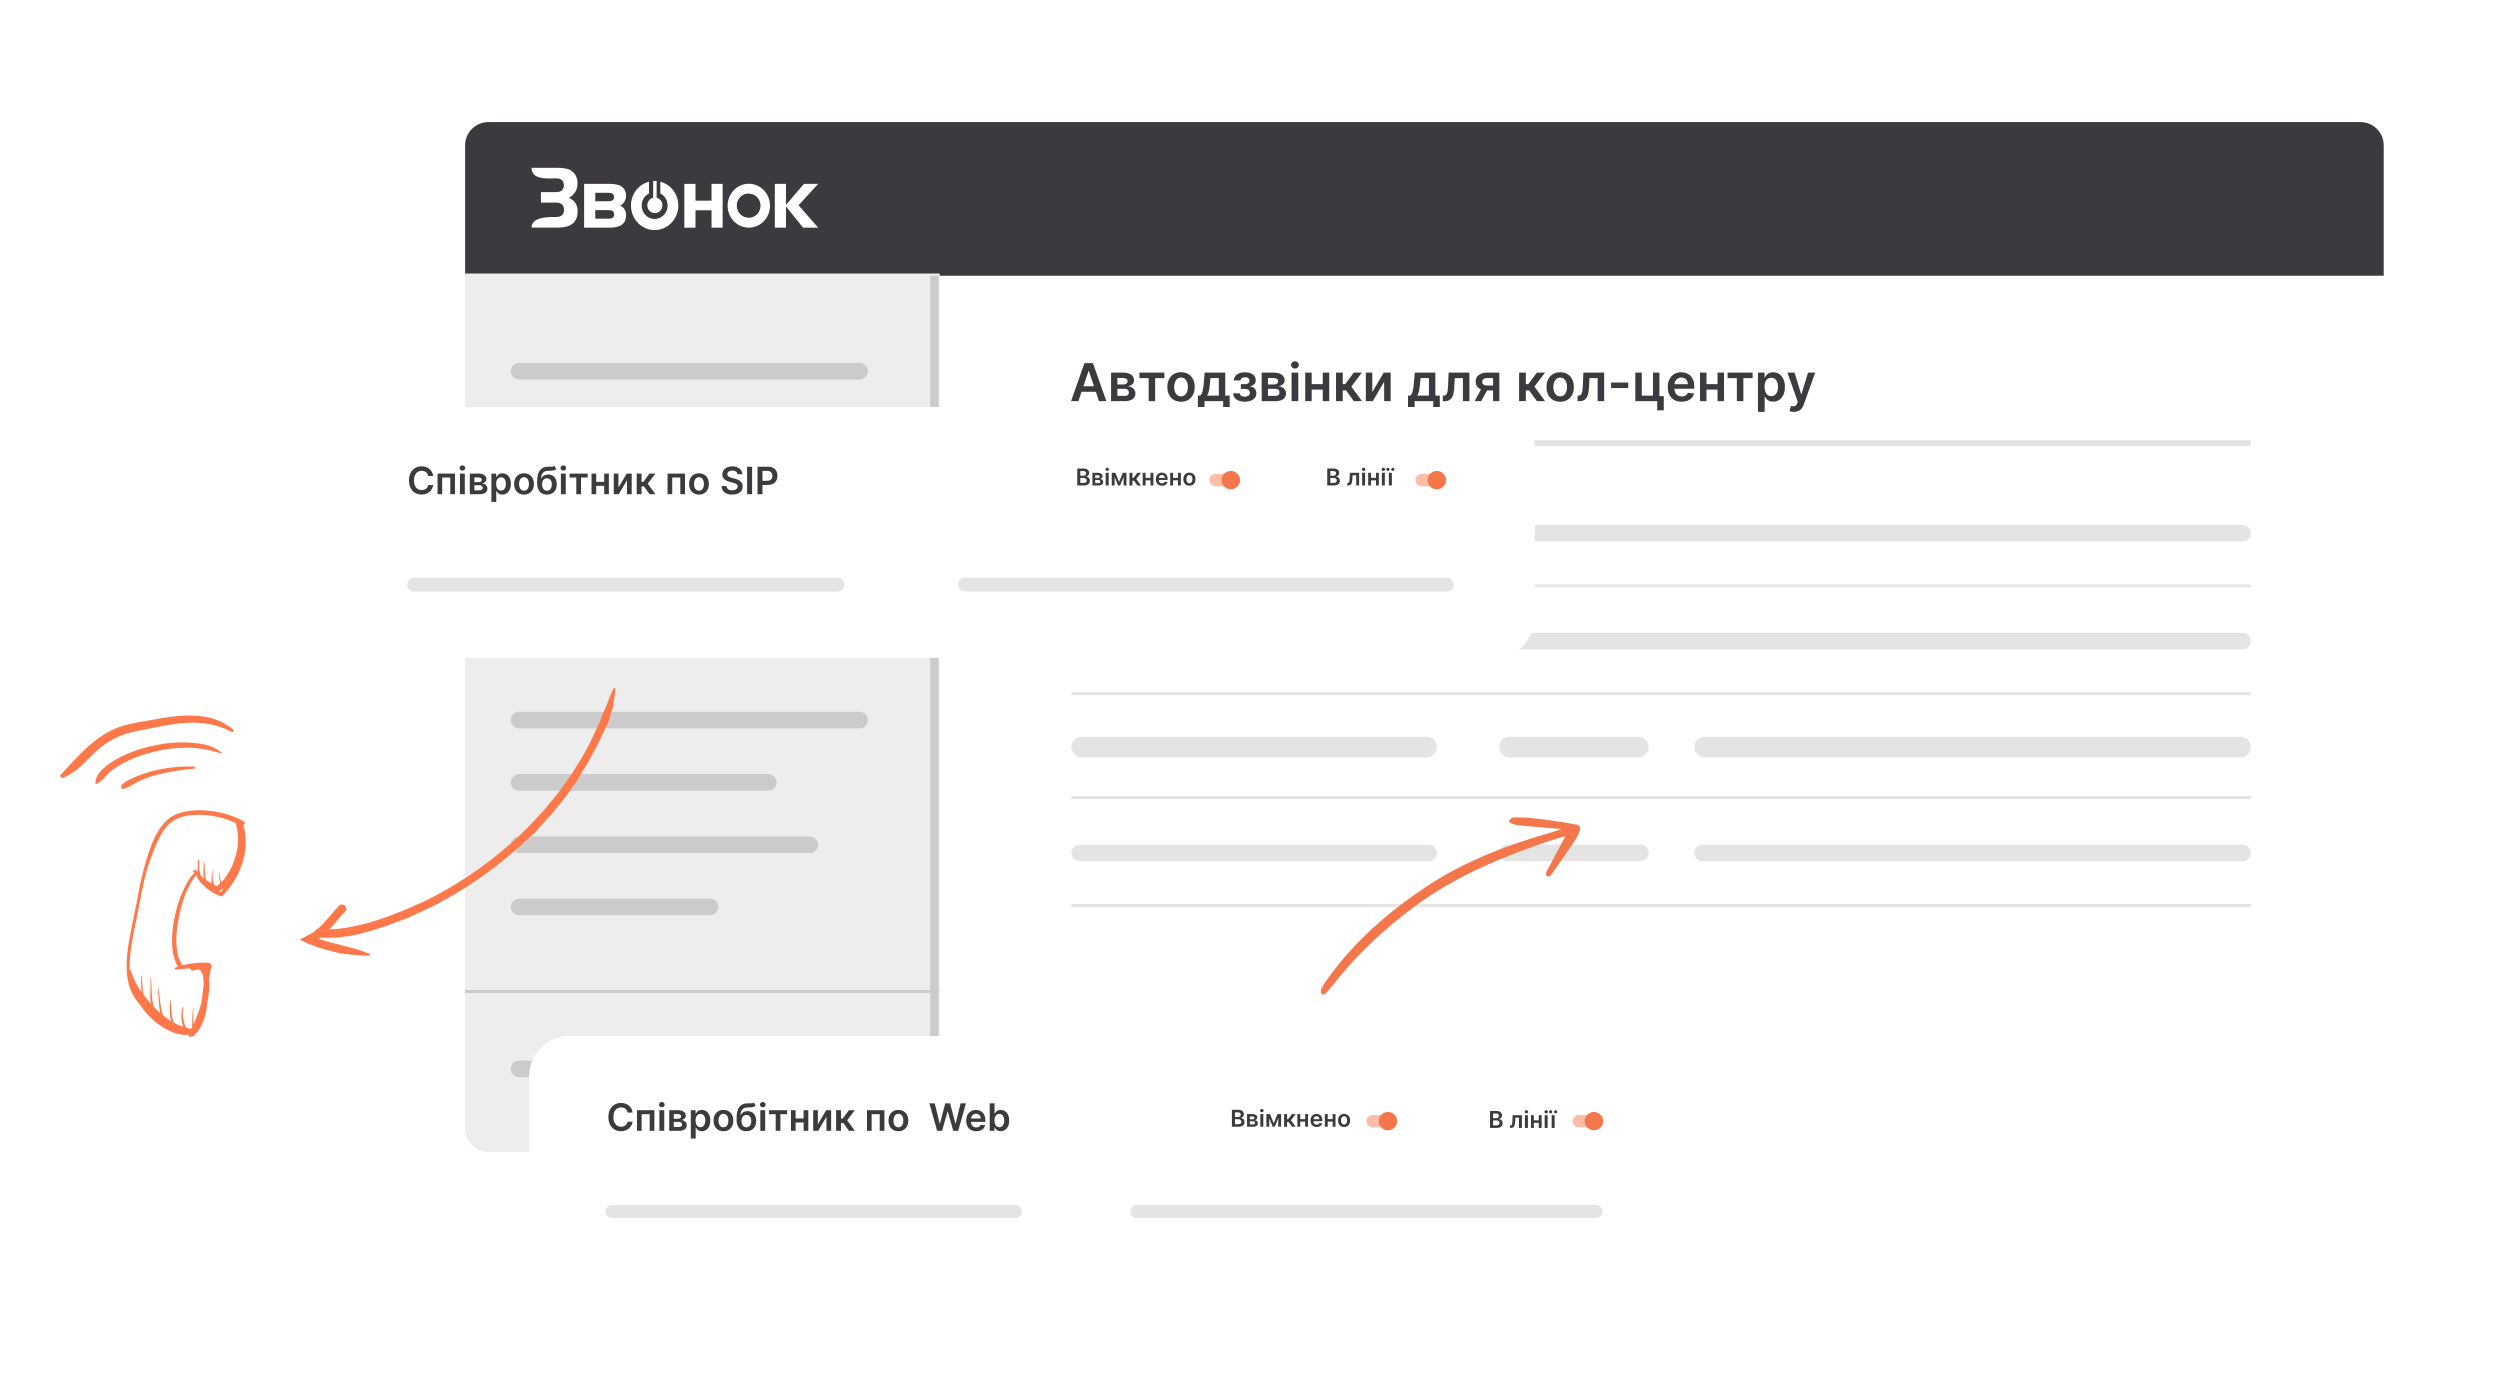 <svg width="430" height="240" viewBox="0 0 430 240" fill="none" xmlns="http://www.w3.org/2000/svg">
<g filter="url(#filter0_d_1361_815)">
<rect x="80" y="21" width="329.999" height="177.158" rx="4" fill="white"/>
</g>
<path d="M80 25C80 22.791 81.791 21 84 21H405.999C408.209 21 409.999 22.791 409.999 25V47.428H80V25Z" fill="#3C3A3E"/>
<path d="M80 47.053H161.631V198.158H84C81.791 198.158 80 196.367 80 194.158V47.053Z" fill="#EDEDED"/>
<rect x="161.43" y="47.429" width="145" height="1.429" transform="rotate(90 161.43 47.429)" fill="#CBCBCB"/>
<path fill-rule="evenodd" clip-rule="evenodd" d="M87.855 63.857C87.855 63.068 88.495 62.429 89.284 62.429H147.855C148.644 62.429 149.284 63.068 149.284 63.857C149.284 64.646 148.644 65.286 147.855 65.286H89.284C88.495 65.286 87.855 64.646 87.855 63.857ZM87.855 123.857C87.855 123.068 88.495 122.429 89.284 122.429H147.855C148.644 122.429 149.284 123.068 149.284 123.857C149.284 124.646 148.644 125.286 147.855 125.286H89.284C88.495 125.286 87.855 124.646 87.855 123.857ZM89.284 73.143C88.495 73.143 87.855 73.783 87.855 74.572C87.855 75.361 88.495 76 89.284 76H132.141C132.93 76 133.57 75.361 133.57 74.572C133.57 73.783 132.93 73.143 132.141 73.143H89.284ZM87.855 134.572C87.855 133.783 88.495 133.143 89.284 133.143H132.141C132.93 133.143 133.57 133.783 133.57 134.572C133.57 135.361 132.93 136 132.141 136H89.284C88.495 136 87.855 135.361 87.855 134.572ZM89.284 83.857C88.495 83.857 87.855 84.497 87.855 85.286C87.855 86.075 88.495 86.715 89.284 86.715H139.284C140.073 86.715 140.713 86.075 140.713 85.286C140.713 84.497 140.073 83.857 139.284 83.857H89.284ZM87.855 145.285C87.855 144.497 88.495 143.857 89.284 143.857H139.284C140.073 143.857 140.713 144.497 140.713 145.285C140.713 146.074 140.073 146.714 139.284 146.714H89.284C88.495 146.714 87.855 146.074 87.855 145.285ZM89.284 94.572C88.495 94.572 87.855 95.211 87.855 96C87.855 96.789 88.495 97.429 89.284 97.429H122.141C122.93 97.429 123.57 96.789 123.57 96C123.57 95.211 122.93 94.572 122.141 94.572H89.284ZM87.855 156C87.855 155.211 88.495 154.571 89.284 154.571H122.141C122.93 154.571 123.57 155.211 123.57 156C123.57 156.789 122.93 157.428 122.141 157.428H89.284C88.495 157.428 87.855 156.789 87.855 156ZM89.284 182.429C88.495 182.429 87.855 183.068 87.855 183.857C87.855 184.646 88.495 185.286 89.284 185.286H132.141C132.93 185.286 133.57 184.646 133.57 183.857C133.57 183.068 132.93 182.429 132.141 182.429H89.284ZM80.001 110.286L161.43 110.286V110.786L80.001 110.786V110.286ZM161.43 170.286L80.001 170.286V170.786L161.43 170.786V170.286Z" fill="#CBCBCB"/>
<path d="M185.486 69H184.221L186.525 62.455H187.989L190.296 69H189.031L187.282 63.797H187.231L185.486 69ZM185.528 66.434H188.979V67.386H185.528V66.434ZM191.107 69V64.091H193.169C193.75 64.091 194.209 64.207 194.546 64.439C194.885 64.671 195.054 64.995 195.054 65.411C195.054 65.686 194.958 65.91 194.767 66.085C194.577 66.258 194.318 66.374 193.99 66.434C194.248 66.455 194.474 66.52 194.668 66.629C194.864 66.737 195.017 66.88 195.128 67.057C195.239 67.234 195.294 67.437 195.294 67.667C195.294 67.938 195.223 68.173 195.08 68.374C194.939 68.572 194.734 68.726 194.463 68.837C194.195 68.946 193.869 69 193.485 69H191.107ZM192.191 68.089H193.485C193.698 68.089 193.865 68.039 193.987 67.939C194.108 67.837 194.169 67.698 194.169 67.523C194.169 67.321 194.108 67.162 193.987 67.047C193.865 66.93 193.698 66.871 193.485 66.871H192.191V68.089ZM192.191 66.124H193.191C193.349 66.124 193.484 66.101 193.597 66.056C193.71 66.01 193.796 65.945 193.856 65.862C193.915 65.776 193.945 65.675 193.945 65.558C193.945 65.39 193.876 65.257 193.737 65.162C193.601 65.066 193.411 65.018 193.169 65.018H192.191V66.124ZM195.98 65.04V64.091H200.276V65.04H198.687V69H197.569V65.04H195.98ZM203.136 69.096C202.657 69.096 202.241 68.99 201.89 68.779C201.538 68.569 201.265 68.273 201.072 67.894C200.88 67.515 200.784 67.072 200.784 66.565C200.784 66.058 200.88 65.613 201.072 65.232C201.265 64.85 201.538 64.554 201.89 64.343C202.241 64.132 202.657 64.027 203.136 64.027C203.616 64.027 204.031 64.132 204.383 64.343C204.734 64.554 205.006 64.85 205.198 65.232C205.392 65.613 205.488 66.058 205.488 66.565C205.488 67.072 205.392 67.515 205.198 67.894C205.006 68.273 204.734 68.569 204.383 68.779C204.031 68.99 203.616 69.096 203.136 69.096ZM203.143 68.169C203.403 68.169 203.62 68.098 203.795 67.955C203.969 67.81 204.099 67.616 204.184 67.373C204.272 67.13 204.316 66.86 204.316 66.561C204.316 66.261 204.272 65.989 204.184 65.746C204.099 65.501 203.969 65.306 203.795 65.162C203.62 65.017 203.403 64.944 203.143 64.944C202.876 64.944 202.655 65.017 202.478 65.162C202.303 65.306 202.172 65.501 202.085 65.746C201.999 65.989 201.957 66.261 201.957 66.561C201.957 66.86 201.999 67.13 202.085 67.373C202.172 67.616 202.303 67.81 202.478 67.955C202.655 68.098 202.876 68.169 203.143 68.169ZM206.036 70.425V68.048H206.426C206.53 67.967 206.617 67.857 206.688 67.718C206.758 67.578 206.816 67.413 206.86 67.223C206.907 67.031 206.946 66.817 206.975 66.581C207.005 66.342 207.032 66.085 207.055 65.81L207.196 64.091H210.744V68.048H211.504V70.425H210.386V69H207.174V70.425H206.036ZM207.615 68.048H209.638V65.024H208.199L208.123 65.81C208.08 66.33 208.024 66.776 207.953 67.146C207.883 67.517 207.77 67.817 207.615 68.048ZM212.096 67.654H213.244C213.254 67.838 213.336 67.979 213.49 68.079C213.643 68.18 213.842 68.23 214.087 68.23C214.337 68.23 214.547 68.175 214.717 68.067C214.89 67.956 214.976 67.789 214.976 67.565C214.976 67.433 214.943 67.317 214.877 67.217C214.811 67.114 214.718 67.035 214.599 66.98C214.479 66.925 214.339 66.897 214.177 66.897H213.426V66.076H214.177C214.418 66.076 214.6 66.02 214.723 65.909C214.849 65.799 214.912 65.659 214.912 65.491C214.912 65.31 214.846 65.163 214.714 65.05C214.584 64.937 214.404 64.88 214.174 64.88C213.944 64.88 213.752 64.933 213.598 65.037C213.447 65.141 213.368 65.276 213.362 65.44H212.221C212.225 65.154 212.31 64.906 212.477 64.695C212.645 64.484 212.871 64.32 213.154 64.203C213.44 64.086 213.761 64.027 214.119 64.027C214.503 64.027 214.834 64.085 215.113 64.2C215.392 64.315 215.608 64.475 215.759 64.682C215.91 64.887 215.986 65.127 215.986 65.404C215.986 65.671 215.903 65.891 215.737 66.066C215.57 66.239 215.347 66.362 215.065 66.437V66.488C215.259 66.499 215.434 66.554 215.589 66.654C215.745 66.752 215.869 66.885 215.96 67.054C216.052 67.222 216.098 67.417 216.098 67.638C216.098 67.939 216.011 68.199 215.839 68.418C215.666 68.636 215.429 68.803 215.126 68.92C214.826 69.037 214.482 69.096 214.094 69.096C213.717 69.096 213.379 69.039 213.081 68.927C212.784 68.811 212.549 68.646 212.374 68.431C212.2 68.216 212.107 67.957 212.096 67.654ZM217.009 69V64.091H219.07C219.652 64.091 220.111 64.207 220.447 64.439C220.786 64.671 220.956 64.995 220.956 65.411C220.956 65.686 220.86 65.91 220.668 66.085C220.478 66.258 220.219 66.374 219.891 66.434C220.149 66.455 220.375 66.52 220.569 66.629C220.765 66.737 220.918 66.88 221.029 67.057C221.14 67.234 221.195 67.437 221.195 67.667C221.195 67.938 221.124 68.173 220.981 68.374C220.841 68.572 220.635 68.726 220.364 68.837C220.096 68.946 219.77 69 219.386 69H217.009ZM218.092 68.089H219.386C219.599 68.089 219.767 68.039 219.888 67.939C220.01 67.837 220.07 67.698 220.07 67.523C220.07 67.321 220.01 67.162 219.888 67.047C219.767 66.93 219.599 66.871 219.386 66.871H218.092V68.089ZM218.092 66.124H219.092C219.25 66.124 219.385 66.101 219.498 66.056C219.611 66.01 219.697 65.945 219.757 65.862C219.817 65.776 219.847 65.675 219.847 65.558C219.847 65.39 219.777 65.257 219.639 65.162C219.502 65.066 219.313 65.018 219.07 65.018H218.092V66.124ZM222.15 69V64.091H223.307V69H222.15ZM222.732 63.394C222.549 63.394 222.391 63.334 222.259 63.212C222.127 63.088 222.061 62.94 222.061 62.768C222.061 62.593 222.127 62.445 222.259 62.324C222.391 62.2 222.549 62.138 222.732 62.138C222.917 62.138 223.075 62.2 223.205 62.324C223.337 62.445 223.403 62.593 223.403 62.768C223.403 62.94 223.337 63.088 223.205 63.212C223.075 63.334 222.917 63.394 222.732 63.394ZM227.869 66.066V67.015H225.254V66.066H227.869ZM225.612 64.091V69H224.497V64.091H225.612ZM228.626 64.091V69H227.514V64.091H228.626ZM229.797 69V64.091H230.954V66.072H231.375L232.852 64.091H234.245L232.427 66.501L234.265 69H232.865L231.519 67.15H230.954V69H229.797ZM236.036 67.434L238.002 64.091H239.191V69H238.072V65.654L236.113 69H234.921V64.091H236.036V67.434ZM242.176 70.425V68.048H242.566C242.671 67.967 242.758 67.857 242.828 67.718C242.899 67.578 242.956 67.413 243.001 67.223C243.048 67.031 243.086 66.817 243.116 66.581C243.146 66.342 243.172 66.085 243.196 65.81L243.337 64.091H246.884V68.048H247.645V70.425H246.526V69H243.314V70.425H242.176ZM243.755 68.048H245.778V65.024H244.34L244.263 65.81C244.221 66.33 244.164 66.776 244.094 67.146C244.024 67.517 243.911 67.817 243.755 68.048ZM248.17 69L248.163 68.048H248.333C248.461 68.048 248.568 68.019 248.656 67.961C248.743 67.904 248.815 67.808 248.873 67.674C248.93 67.537 248.975 67.354 249.007 67.124C249.039 66.894 249.061 66.607 249.074 66.264L249.161 64.091H252.74V69H251.621V65.04H250.212L250.135 66.622C250.116 67.031 250.07 67.386 249.998 67.686C249.928 67.985 249.827 68.231 249.697 68.425C249.57 68.619 249.409 68.763 249.215 68.859C249.021 68.953 248.792 69 248.528 69H248.17ZM256.807 69V65.031H255.759C255.492 65.031 255.288 65.092 255.145 65.216C255.002 65.34 254.932 65.493 254.934 65.676C254.932 65.859 254.999 66.011 255.135 66.13C255.272 66.249 255.467 66.309 255.72 66.309H257.171V67.153H255.72C255.328 67.153 254.99 67.091 254.704 66.967C254.419 66.844 254.199 66.669 254.046 66.443C253.892 66.217 253.816 65.953 253.816 65.651C253.816 65.335 253.893 65.061 254.049 64.829C254.206 64.595 254.43 64.414 254.72 64.286C255.012 64.156 255.358 64.091 255.759 64.091H257.89V69H256.807ZM253.637 69L255.008 66.481H256.149L254.774 69H253.637ZM261.288 69V64.091H262.445V66.072H262.867L264.343 64.091H265.737L263.918 66.501L265.756 69H264.356L263.01 67.15H262.445V69H261.288ZM268.351 69.096C267.872 69.096 267.456 68.99 267.105 68.779C266.753 68.569 266.48 68.273 266.286 67.894C266.095 67.515 265.999 67.072 265.999 66.565C265.999 66.058 266.095 65.613 266.286 65.232C266.48 64.85 266.753 64.554 267.105 64.343C267.456 64.132 267.872 64.027 268.351 64.027C268.83 64.027 269.246 64.132 269.597 64.343C269.949 64.554 270.221 64.85 270.412 65.232C270.606 65.613 270.703 66.058 270.703 66.565C270.703 67.072 270.606 67.515 270.412 67.894C270.221 68.273 269.949 68.569 269.597 68.779C269.246 68.99 268.83 69.096 268.351 69.096ZM268.357 68.169C268.617 68.169 268.835 68.098 269.009 67.955C269.184 67.81 269.314 67.616 269.399 67.373C269.487 67.13 269.53 66.86 269.53 66.561C269.53 66.261 269.487 65.989 269.399 65.746C269.314 65.501 269.184 65.306 269.009 65.162C268.835 65.017 268.617 64.944 268.357 64.944C268.091 64.944 267.869 65.017 267.693 65.162C267.518 65.306 267.387 65.501 267.3 65.746C267.214 65.989 267.172 66.261 267.172 66.561C267.172 66.86 267.214 67.13 267.3 67.373C267.387 67.616 267.518 67.81 267.693 67.955C267.869 68.098 268.091 68.169 268.357 68.169ZM271.347 69L271.34 68.048H271.509C271.637 68.048 271.745 68.019 271.832 67.961C271.92 67.904 271.992 67.808 272.05 67.674C272.107 67.537 272.152 67.354 272.184 67.124C272.216 66.894 272.238 66.607 272.251 66.264L272.337 64.091H275.917V69H274.798V65.04H273.389L273.312 66.622C273.293 67.031 273.247 67.386 273.175 67.686C273.104 67.985 273.004 68.231 272.874 68.425C272.746 68.619 272.585 68.763 272.392 68.859C272.198 68.953 271.969 69 271.704 69H271.347ZM280.057 65.798V66.75H277.111V65.798H280.057ZM285.419 64.091V68.137H286.17V70.579H285.039V69H281.274V64.091H282.39V68.051H284.314V64.091H285.419ZM289.239 69.096C288.747 69.096 288.322 68.994 287.964 68.789C287.608 68.582 287.335 68.29 287.143 67.913C286.951 67.534 286.855 67.088 286.855 66.574C286.855 66.069 286.951 65.626 287.143 65.245C287.337 64.861 287.607 64.563 287.955 64.35C288.302 64.135 288.71 64.027 289.179 64.027C289.481 64.027 289.767 64.076 290.035 64.174C290.306 64.27 290.544 64.419 290.751 64.621C290.96 64.824 291.124 65.082 291.243 65.395C291.363 65.706 291.422 66.077 291.422 66.507V66.862H287.399V66.082H290.313C290.311 65.86 290.263 65.663 290.169 65.491C290.076 65.316 289.945 65.179 289.776 65.079C289.61 64.978 289.416 64.928 289.195 64.928C288.958 64.928 288.75 64.986 288.571 65.101C288.392 65.214 288.253 65.363 288.153 65.548C288.055 65.731 288.005 65.933 288.003 66.152V66.833C288.003 67.119 288.055 67.364 288.159 67.568C288.264 67.771 288.41 67.926 288.597 68.035C288.785 68.141 289.004 68.195 289.255 68.195C289.424 68.195 289.576 68.171 289.712 68.124C289.849 68.075 289.967 68.004 290.067 67.91C290.167 67.816 290.243 67.7 290.294 67.562L291.374 67.683C291.306 67.969 291.176 68.218 290.984 68.431C290.795 68.642 290.552 68.806 290.256 68.923C289.96 69.038 289.621 69.096 289.239 69.096ZM295.773 66.066V67.015H293.159V66.066H295.773ZM293.517 64.091V69H292.401V64.091H293.517ZM296.53 64.091V69H295.418V64.091H296.53ZM297.151 65.04V64.091H301.447V65.04H299.858V69H298.74V65.04H297.151ZM302.368 70.841V64.091H303.506V64.903H303.573C303.632 64.783 303.717 64.657 303.825 64.522C303.934 64.386 304.081 64.27 304.266 64.174C304.452 64.076 304.688 64.027 304.976 64.027C305.355 64.027 305.697 64.124 306.002 64.318C306.309 64.51 306.551 64.794 306.73 65.171C306.912 65.546 307.002 66.006 307.002 66.552C307.002 67.091 306.914 67.549 306.737 67.926C306.56 68.303 306.319 68.591 306.015 68.789C305.71 68.987 305.365 69.086 304.979 69.086C304.698 69.086 304.464 69.039 304.279 68.946C304.094 68.852 303.945 68.739 303.832 68.607C303.721 68.473 303.635 68.346 303.573 68.227H303.525V70.841H302.368ZM303.502 66.546C303.502 66.863 303.547 67.141 303.637 67.38C303.728 67.618 303.859 67.805 304.03 67.939C304.202 68.071 304.411 68.137 304.656 68.137C304.912 68.137 305.126 68.069 305.299 67.933C305.471 67.794 305.601 67.606 305.689 67.367C305.778 67.126 305.823 66.852 305.823 66.546C305.823 66.241 305.779 65.97 305.692 65.734C305.604 65.497 305.474 65.312 305.302 65.178C305.129 65.043 304.914 64.976 304.656 64.976C304.409 64.976 304.199 65.041 304.027 65.171C303.854 65.301 303.723 65.483 303.634 65.718C303.546 65.952 303.502 66.228 303.502 66.546ZM308.545 70.841C308.387 70.841 308.241 70.828 308.107 70.803C307.975 70.779 307.87 70.751 307.791 70.719L308.059 69.818C308.228 69.867 308.378 69.891 308.51 69.888C308.642 69.886 308.758 69.845 308.858 69.764C308.96 69.685 309.047 69.553 309.117 69.368L309.216 69.102L307.436 64.091H308.663L309.795 67.798H309.846L310.98 64.091H312.211L310.245 69.594C310.154 69.854 310.032 70.077 309.881 70.262C309.73 70.45 309.544 70.593 309.325 70.691C309.108 70.791 308.848 70.841 308.545 70.841Z" fill="#3C3A3E"/>
<path fill-rule="evenodd" clip-rule="evenodd" d="M184.285 76.714H387.142V75.714H184.285V76.714ZM184.285 91.715C184.285 90.926 184.925 90.286 185.714 90.286H245.714C246.503 90.286 247.142 90.926 247.142 91.715C247.142 92.504 246.503 93.143 245.714 93.143H185.714C184.925 93.143 184.285 92.504 184.285 91.715ZM184.285 128.5C184.285 127.514 185.085 126.714 186.071 126.714H245.356C246.343 126.714 247.142 127.514 247.142 128.5C247.142 129.486 246.343 130.286 245.356 130.286H186.071C185.085 130.286 184.285 129.486 184.285 128.5ZM185.714 145.286C184.925 145.286 184.285 145.925 184.285 146.714C184.285 147.503 184.925 148.143 185.714 148.143H245.714C246.503 148.143 247.142 147.503 247.142 146.714C247.142 145.925 246.503 145.286 245.714 145.286H185.714ZM184.285 110.286C184.285 109.497 184.925 108.857 185.714 108.857H245.714C246.503 108.857 247.142 109.497 247.142 110.286C247.142 111.075 246.503 111.714 245.714 111.714H185.714C184.925 111.714 184.285 111.075 184.285 110.286ZM259.641 126.714C258.655 126.714 257.855 127.514 257.855 128.5C257.855 129.486 258.655 130.286 259.641 130.286H281.784C282.77 130.286 283.57 129.486 283.57 128.5C283.57 127.514 282.77 126.714 281.784 126.714H259.641ZM257.855 146.714C257.855 145.925 258.495 145.286 259.284 145.286H282.141C282.93 145.286 283.57 145.925 283.57 146.714C283.57 147.503 282.93 148.143 282.141 148.143H259.284C258.495 148.143 257.855 147.503 257.855 146.714ZM259.284 90.286C258.495 90.286 257.855 90.926 257.855 91.715C257.855 92.504 258.495 93.143 259.284 93.143H385.712C386.501 93.143 387.141 92.504 387.141 91.715C387.141 90.926 386.501 90.286 385.712 90.286H259.284ZM257.855 110.286C257.855 109.497 258.495 108.857 259.284 108.857H385.712C386.501 108.857 387.141 109.497 387.141 110.286C387.141 111.075 386.501 111.715 385.712 111.715H259.284C258.495 111.715 257.855 111.075 257.855 110.286ZM293.211 126.714C292.225 126.714 291.426 127.514 291.426 128.5C291.426 129.486 292.225 130.286 293.211 130.286H385.354C386.34 130.286 387.14 129.486 387.14 128.5C387.14 127.514 386.34 126.714 385.354 126.714H293.211ZM291.426 146.714C291.426 145.925 292.065 145.286 292.854 145.286H385.711C386.5 145.286 387.14 145.925 387.14 146.714C387.14 147.503 386.5 148.143 385.711 148.143H292.854C292.065 148.143 291.426 147.503 291.426 146.714ZM387.142 101H184.285V100.5H387.142V101ZM184.285 119.571H387.142V119.071H184.285V119.571ZM387.142 137.429H184.285V136.929H387.142V137.429ZM184.285 156H387.142V155.5H184.285V156Z" fill="#E4E4E4"/>
<path fill-rule="evenodd" clip-rule="evenodd" d="M99.359 36.287C99.359 38.19 98.249 39.142 96.028 39.144H91.43C91.43 37.312 94.267 37.32 95.492 37.323L95.633 37.324C96.552 37.324 97.01 36.911 97.008 36.085C97.008 35.256 96.551 34.847 95.633 34.847H93.04V33.045H95.612C96.53 33.045 96.984 32.646 96.984 31.854C96.984 31.061 96.524 30.677 95.612 30.677C95.467 30.677 95.301 30.681 95.123 30.686C93.699 30.723 91.43 30.782 91.43 28.857H95.663C96.882 28.857 97.732 29.013 98.212 29.324C98.573 29.556 98.867 29.883 99.064 30.273C99.261 30.662 99.354 31.099 99.332 31.538C99.351 32.058 99.218 32.572 98.952 33.014C98.686 33.455 98.298 33.804 97.838 34.014C98.848 34.46 99.352 35.224 99.35 36.305L99.359 36.287ZM129.428 31.659C130.303 31.818 131.091 32.303 131.645 33.023C132.199 33.742 132.48 34.647 132.436 35.566C132.392 36.485 132.026 37.356 131.405 38.015C130.785 38.674 129.954 39.076 129.068 39.145C128.183 39.213 127.303 38.945 126.595 38.389C125.887 37.833 125.399 37.029 125.223 36.127C125.047 35.224 125.195 34.287 125.639 33.49C126.083 32.693 126.793 32.091 127.635 31.798C128.212 31.598 128.829 31.55 129.428 31.659ZM107.683 37.042C107.683 38.454 106.763 39.159 104.923 39.157H100.465V31.622H104.648C105.64 31.622 106.336 31.742 106.739 31.978C107.034 32.136 107.279 32.378 107.446 32.675C107.613 32.972 107.695 33.312 107.683 33.656C107.688 34.01 107.596 34.359 107.416 34.661C107.236 34.962 106.976 35.205 106.667 35.358C106.983 35.495 107.25 35.729 107.434 36.029C107.617 36.328 107.707 36.679 107.692 37.033L107.683 37.042ZM105.628 33.878C105.628 33.405 105.308 33.166 104.666 33.166H102.386V34.612H104.666C105.308 34.612 105.628 34.367 105.628 33.878ZM105.628 36.878C105.628 36.386 105.311 36.141 104.678 36.141H102.386V37.615H104.692C105.326 37.615 105.643 37.367 105.643 36.878H105.628ZM124.295 39.157H122.383V36.169H119.622V39.157H117.704V31.622H119.622V34.51H122.383V31.622H124.295V39.157ZM140.71 39.157H138.128L135.188 35.501V39.157H133.27V31.622H135.188V35.24L138.281 31.622H140.728L137.348 35.309L140.728 39.157H140.71ZM129.326 33.386C129.064 33.301 128.788 33.272 128.515 33.302C128.242 33.332 127.977 33.419 127.738 33.56C127.499 33.7 127.291 33.89 127.125 34.117C126.96 34.345 126.842 34.605 126.778 34.882C126.714 35.159 126.706 35.446 126.754 35.727C126.802 36.007 126.905 36.274 127.057 36.511C127.209 36.748 127.406 36.951 127.637 37.105C127.867 37.26 128.126 37.364 128.397 37.411C128.694 37.472 129 37.465 129.293 37.389C129.721 37.277 130.102 37.022 130.375 36.663C130.649 36.303 130.8 35.861 130.805 35.404C130.811 34.946 130.67 34.5 130.405 34.134C130.141 33.768 129.766 33.503 129.341 33.38L129.326 33.386ZM113.575 33.272C114.029 33.501 114.394 33.882 114.612 34.354C114.83 34.826 114.886 35.361 114.773 35.87C114.659 36.38 114.383 36.835 113.988 37.16C113.593 37.486 113.103 37.663 112.598 37.663C112.093 37.663 111.603 37.486 111.208 37.16C110.813 36.835 110.537 36.38 110.423 35.87C110.31 35.361 110.367 34.826 110.584 34.354C110.802 33.882 111.167 33.501 111.621 33.272V31.256C110.655 31.504 109.81 32.109 109.246 32.957C108.681 33.806 108.435 34.839 108.556 35.862C108.676 36.886 109.153 37.828 109.898 38.511C110.643 39.195 111.603 39.572 112.598 39.572C113.593 39.572 114.553 39.195 115.298 38.511C116.043 37.828 116.52 36.886 116.64 35.862C116.761 34.839 116.515 33.806 115.951 32.957C115.386 32.109 114.541 31.504 113.575 31.256V33.272ZM111.919 36.435C112.203 36.628 112.55 36.697 112.883 36.627C113.135 36.578 113.367 36.453 113.55 36.267C113.733 36.081 113.858 35.843 113.91 35.583C113.962 35.323 113.938 35.053 113.842 34.808C113.745 34.562 113.58 34.351 113.367 34.203C113.238 34.113 113.095 34.048 112.943 34.011V31.126H112.345V34.011C112.013 34.088 111.724 34.297 111.54 34.594C111.357 34.891 111.293 35.25 111.364 35.595C111.435 35.94 111.634 36.242 111.919 36.435Z" fill="white"/>
<path d="M42.253 144.658C42.243 144.096 42.18 143.516 42.108 142.962C42.06 142.593 41.958 142.293 41.83 141.983C42.114 141.849 42.235 141.422 41.884 141.239C39.761 140.106 37.314 139.475 34.886 139.378C32.696 139.279 29.979 139.667 28.401 141.369C26.832 143.045 25.953 145.376 25.279 147.545C24.531 149.922 24.04 152.332 23.591 154.786C23.173 156.986 22.675 159.159 22.284 161.369C21.855 163.683 21.566 166.106 21.976 168.482C22.253 170.224 23.046 171.679 24.177 172.931C24.619 173.615 25.114 174.231 25.707 174.823C26.796 175.942 28.03 176.819 29.47 177.446C30.111 177.732 30.789 177.913 31.504 177.99C31.821 178.014 32.096 177.994 32.379 177.948C32.315 178.13 32.523 178.38 32.718 178.332C32.878 178.3 33.056 178.216 33.198 178.149C33.24 178.282 33.479 178.278 33.472 178.129C33.464 178.067 33.473 178.041 33.465 177.98C34.081 177.493 34.525 176.652 34.826 175.966C35.29 174.985 35.508 173.859 35.62 172.783C35.63 172.669 35.65 172.529 35.66 172.416C35.718 172.084 35.811 171.735 35.842 171.394C35.996 170.45 36.08 169.452 35.943 168.494C36.023 167.759 36.157 167.043 36.352 166.319C36.436 165.997 36.228 165.659 35.884 165.625C34.888 165.507 33.879 165.591 32.905 165.745C32.534 165.79 32.153 165.86 31.763 165.957C31.675 165.955 31.622 165.937 31.534 165.935C31.419 165.923 31.365 165.992 31.311 166.061C31.184 165.664 30.959 165.291 30.796 164.91C30.575 164.274 30.452 163.614 30.39 162.946C30.225 161.391 30.397 159.808 30.674 158.262C31.152 155.554 32.038 152.697 33.738 150.48C33.967 151.178 34.445 151.758 34.977 152.269C35.814 153.094 36.83 153.747 37.929 154.166C38.035 154.203 38.158 154.188 38.248 154.102C39.905 152.428 41.143 150.342 41.792 148.076C42.134 146.935 42.273 145.78 42.253 144.658ZM38.791 152.474C38.728 152.569 38.629 152.681 38.566 152.776C38.549 152.741 38.549 152.741 38.532 152.705C38.612 152.646 38.702 152.56 38.791 152.474ZM33.334 149.691C33.272 149.699 33.182 149.784 33.19 149.846C33.197 149.995 33.284 150.085 33.425 150.105C33.425 150.105 33.425 150.105 33.451 150.115C32.547 150.998 31.957 152.169 31.438 153.307C30.755 154.826 30.274 156.447 29.96 158.097C29.665 159.695 29.502 161.34 29.639 162.974C29.691 163.668 29.823 164.39 30.061 165.061C30.188 165.459 30.359 165.901 30.628 166.231C30.451 166.315 30.282 166.372 30.104 166.456C29.962 166.523 30.003 166.743 30.144 166.764C30.913 166.772 31.674 166.63 32.418 166.541C32.523 166.579 32.629 166.616 32.717 166.618C32.759 166.75 32.846 166.84 32.995 166.922C33.197 167.023 33.8 166.737 34.03 166.76C34.118 166.761 34.206 166.763 34.312 166.801C34.197 166.79 34.382 166.855 34.365 166.819C34.417 166.838 34.478 166.918 34.505 166.928C34.548 166.972 34.592 167.017 34.626 167.088C34.67 167.133 34.678 167.194 34.695 167.23C34.746 167.336 34.789 167.469 34.84 167.575C34.96 167.911 35.047 168.83 35.05 169.243C34.975 170.214 34.79 171.01 34.724 171.956C34.568 173.075 34.081 174.205 33.678 175.266C33.568 175.58 33.422 175.91 33.286 176.214C33.264 175.178 33.217 174.134 33.257 173.091L33.231 173.082C33.082 174.263 33.048 175.454 33.041 176.655C33.032 176.682 33.032 176.682 33.023 176.708C33.005 176.76 32.969 176.777 32.95 176.829C32.906 176.872 32.852 176.941 32.834 176.993C32.534 176.916 32.244 176.814 31.954 176.711C31.929 176.614 31.868 176.534 31.843 176.437C31.75 176.11 31.657 175.784 31.573 175.431C31.406 174.726 31.346 173.971 31.611 173.302C31.629 173.249 31.533 173.186 31.506 173.264C31.18 173.853 31.144 174.545 31.205 175.213C31.244 175.608 31.345 175.996 31.446 176.384C31.454 176.446 31.488 176.517 31.487 176.604C30.959 176.418 30.415 176.195 29.941 175.94C29.427 174.789 29.436 173.412 29.374 172.157C29.375 172.07 29.234 172.049 29.233 172.137C29.208 173.302 29.12 174.563 29.45 175.649C28.959 175.357 28.487 175.014 28.05 174.654C27.889 174.186 27.789 173.71 27.689 173.235C27.485 172.046 27.43 170.853 27.172 169.646L27.146 169.637C27.243 170.963 27.261 172.261 27.446 173.589C27.487 173.809 27.519 174.055 27.587 174.284C27.316 174.042 27.046 173.799 26.784 173.531C26.671 173.432 26.567 173.307 26.462 173.182C25.971 171.628 26.138 169.72 25.981 168.226C25.973 168.165 25.885 168.163 25.893 168.224C25.936 169.619 25.729 171.219 25.966 172.654C25.522 172.144 25.105 171.644 24.723 171.128C24.638 170.863 24.589 170.581 24.566 170.309C24.471 169.483 24.474 168.632 24.353 167.797C24.345 167.735 24.247 167.759 24.255 167.821C24.34 168.761 24.221 169.688 24.332 170.637C24.271 170.557 24.21 170.476 24.133 170.361C23.777 169.853 23.449 169.268 23.174 168.701C22.899 168.133 22.731 167.516 22.465 166.923C22.431 166.852 22.351 166.824 22.307 166.867C22.276 165.858 22.334 164.851 22.435 163.888C22.706 161.518 23.275 159.224 23.713 156.884C24.159 154.605 24.579 152.317 25.139 150.049C25.931 147.629 26.68 145.164 28.025 143.027C28.639 142.041 29.4 141.312 30.431 140.826C31.534 140.306 32.835 140.15 34.054 140.141C36.254 140.127 38.544 140.615 40.554 141.561C40.545 141.587 40.562 141.623 40.553 141.649C40.78 142.522 40.962 143.437 40.968 144.349C40.961 145.463 40.726 146.554 40.42 147.591C40.153 148.435 39.76 149.383 39.254 150.231C39.203 150.125 39.142 150.044 39.055 149.955C39.037 149.919 38.993 149.962 39.01 149.998C39.097 150.087 39.148 150.194 39.2 150.3C38.866 150.828 38.515 151.32 38.068 151.749C37.873 151.122 37.723 150.452 37.722 149.865L37.695 149.855C37.634 150.45 37.688 151.056 37.813 151.629C37.838 151.726 37.863 151.823 37.889 151.92C37.709 152.092 37.504 152.254 37.272 152.407C37.123 152.324 36.948 152.233 36.799 152.151C36.465 151.328 36.533 150.207 36.729 149.484L36.702 149.474C36.5 150.049 36.229 151.157 36.448 151.968C36.176 151.813 35.922 151.694 35.65 151.539C35.597 151.52 35.553 151.475 35.501 151.456C35.355 151.111 35.299 150.681 35.277 150.321C35.242 149.662 35.233 149.013 35.171 148.345C35.163 148.284 35.049 148.273 35.048 148.36C35.046 149.123 34.956 149.884 35.017 150.639C35.024 150.789 35.048 150.973 35.081 151.132C34.828 150.925 34.593 150.665 34.402 150.363C34.447 150.32 34.492 150.277 34.457 150.206C34.175 149.49 34.248 148.694 34.293 147.976C34.312 147.836 34.083 147.813 34.064 147.953C34.02 148.584 33.967 149.24 34.073 149.865C34.03 149.82 33.923 149.871 33.931 149.932C33.947 150.055 33.972 150.152 33.997 150.249C33.903 150.01 33.836 149.781 33.804 149.535C33.779 149.438 33.628 149.443 33.618 149.557C33.608 149.671 33.624 149.794 33.622 149.882C33.58 149.749 33.457 149.676 33.334 149.691ZM37.649 153.274C37.907 153.13 38.139 152.978 38.345 152.815C38.362 152.851 38.388 152.86 38.405 152.896C38.253 153.077 38.109 153.231 37.957 153.412C37.878 153.384 37.772 153.347 37.649 153.274Z" fill="#FE7849"/>
<path d="M101.601 127.509L102.487 125.587L102.93 124.626L103.056 124.397C103.048 124.345 103.1 124.337 103.093 124.286L103.137 124.227L103.248 123.894L103.477 123.28C103.477 123.28 103.875 122.379 104.274 121.477C104.621 120.582 104.961 119.636 104.924 119.747C105.508 118.291 106.106 117.308 105.685 119.902C105.634 120.279 105.538 120.715 105.493 121.143C105.471 121.358 105.449 121.572 105.375 121.794C105.301 122.015 105.272 122.178 105.19 122.348C104.976 123.065 104.843 123.612 104.843 123.612L104.57 124.284L104.459 124.617L104.378 124.787L104.334 124.846C104.334 124.846 104.297 124.957 104.253 125.016L104.127 125.245L103.196 127.226C103.034 127.566 102.923 127.899 102.709 128.247L102.162 129.222L101.121 131.167C100.737 131.802 100.345 132.387 99.961 133.022C99.348 134.272 98.454 135.403 97.575 136.638C97.184 137.222 96.681 137.769 96.238 138.361L94.842 140.039C94.34 140.586 93.837 141.134 93.387 141.673L92.656 142.465L92.293 142.886L91.924 143.256L90.292 144.758L89.501 145.505L88.652 146.207C84.293 150.054 79.432 153.339 74.217 155.989L73.722 156.218L73.227 156.448L72.237 156.907L70.257 157.825L68.204 158.595C67.502 158.855 66.852 159.106 66.15 159.366C64.79 159.825 63.372 160.24 61.946 160.604C60.52 160.967 59.072 161.175 57.558 161.287C56.819 161.288 55.977 161.304 55.238 161.304C55.187 161.312 55.127 161.268 55.127 161.268C55.076 161.275 55.031 161.334 54.98 161.342C54.935 161.401 54.839 161.467 54.839 161.467L55.283 161.615C55.947 161.836 56.612 162.057 57.322 162.219C57.706 162.322 58.031 162.381 58.415 162.484C58.415 162.484 59.353 162.771 60.336 162.999C61.267 163.235 62.205 163.522 62.153 163.529C63.705 164.045 64.673 164.539 62.057 164.335C61.311 164.284 60.351 164.211 59.597 164.108C58.844 164.005 58.304 163.925 58.304 163.925C57.868 163.829 57.433 163.733 56.989 163.586C56.228 163.431 55.512 163.218 54.847 162.997L54.344 162.805C54.234 162.768 54.071 162.739 53.953 162.65L53.51 162.503C52.948 162.267 52.387 162.031 51.818 161.744L51.648 161.662C51.648 161.662 51.589 161.618 51.537 161.626L51.633 161.559L52.076 161.337L53.007 160.834C53.303 160.686 53.65 160.53 53.886 160.338L54.123 160.145C54.167 160.086 54.27 160.071 54.315 160.012C55.268 159.295 56.036 158.392 56.848 157.431C57.343 156.832 57.89 156.226 58.488 155.612C58.54 155.604 58.592 155.597 58.592 155.597C59.582 155.507 59.582 156.246 59.523 156.572C59.53 156.623 59.53 156.623 59.486 156.682C58.932 157.237 58.429 157.784 57.934 158.383C57.528 158.864 57.122 159.345 56.664 159.833C56.93 159.847 57.188 159.81 57.506 159.817C58.865 159.727 60.254 159.475 61.584 159.178C62.914 158.881 64.281 158.473 65.588 158.021C66.246 157.821 66.896 157.57 67.546 157.318L69.496 156.562C70.146 156.31 70.789 156.007 71.432 155.703C72.074 155.4 72.725 155.148 73.367 154.844C78.391 152.327 83.067 149.227 87.292 145.558L88.09 144.863C88.371 144.612 88.607 144.419 88.888 144.168L90.417 142.681L91.156 141.942C91.385 141.698 91.614 141.453 91.887 141.15L93.305 139.627C93.815 139.131 94.207 138.547 94.657 138.007L96.009 136.388L97.243 134.68C97.634 134.096 98.085 133.556 98.424 132.979C99.148 131.767 99.939 130.651 100.603 129.394L101.601 127.509Z" fill="#FE7849"/>
<path d="M33.421 131.85C31.266 131.762 29.166 131.976 27.074 132.408C25.922 132.671 24.817 133.02 23.716 133.456C22.784 133.841 21.554 134.282 20.897 135.091C20.693 135.36 20.925 135.786 21.265 135.685C22.286 135.384 23.247 134.649 24.22 134.219C25.235 133.786 26.254 133.441 27.32 133.181C29.322 132.666 31.421 132.408 33.478 132.195C33.65 132.188 33.638 131.884 33.421 131.85Z" fill="#FE7849"/>
<path d="M38.063 129.445C36.767 128.235 34.861 127.92 33.134 127.771C30.844 127.558 28.572 127.78 26.354 128.26C24.135 128.74 21.969 129.479 19.991 130.603C19.149 131.071 18.312 131.67 17.608 132.351C16.86 133.034 16.582 133.61 16.403 134.531C16.37 134.793 16.634 134.914 16.841 134.731C17.091 134.504 17.384 134.318 17.634 134.09C17.967 133.816 18.211 133.458 18.5 133.142C19.12 132.508 19.876 132.043 20.632 131.578C22.44 130.505 24.436 129.816 26.481 129.299C30.274 128.364 34.23 128.293 37.94 129.581C38.074 129.706 38.153 129.529 38.063 129.445Z" fill="#FE7849"/>
<path d="M10.912 133.793C12.009 133.227 13.017 132.621 13.93 131.758C14.719 131.031 15.461 130.218 16.25 129.49C17.867 127.946 19.673 126.83 21.799 126.179C23.244 125.73 24.743 125.54 26.194 125.221C27.73 124.898 29.268 124.619 30.81 124.427C33.895 124.086 37.047 124.352 39.82 125.894C40.083 126.014 40.327 125.657 40.105 125.491C37.698 123.412 34.581 122.928 31.489 123.095C29.899 123.158 28.318 123.439 26.736 123.72C25.155 124 23.529 124.239 21.995 124.605C17.006 125.762 13.761 129.677 10.419 133.291C10.257 133.558 10.617 133.936 10.912 133.793Z" fill="#FE7849"/>
<g filter="url(#filter1_d_1361_815)">
<rect x="56.086" y="70" width="207.912" height="43.145" rx="7" fill="white"/>
</g>
<path fill-rule="evenodd" clip-rule="evenodd" d="M71.223 99.363C70.567 99.363 70.035 99.895 70.035 100.551C70.035 101.207 70.567 101.739 71.223 101.739H144.055C144.711 101.739 145.243 101.207 145.243 100.551C145.243 99.895 144.711 99.363 144.055 99.363H71.223ZM165.973 99.363C165.317 99.363 164.785 99.895 164.785 100.551C164.785 101.207 165.317 101.739 165.973 101.739H248.873C249.529 101.739 250.061 101.207 250.061 100.551C250.061 99.895 249.529 99.363 248.873 99.363H165.973Z" fill="#E4E4E4"/>
<path d="M185.287 83.5V80.591H186.401C186.611 80.591 186.786 80.624 186.925 80.69C187.065 80.756 187.17 80.845 187.239 80.959C187.309 81.072 187.344 81.201 187.344 81.345C187.344 81.463 187.321 81.565 187.276 81.649C187.23 81.733 187.169 81.8 187.092 81.852C187.016 81.904 186.93 81.942 186.835 81.965V81.993C186.938 81.999 187.037 82.03 187.132 82.088C187.228 82.145 187.306 82.225 187.366 82.329C187.427 82.434 187.457 82.56 187.457 82.707C187.457 82.858 187.421 82.993 187.348 83.114C187.275 83.233 187.165 83.327 187.018 83.396C186.872 83.465 186.687 83.5 186.464 83.5H185.287ZM185.814 83.06H186.381C186.572 83.06 186.71 83.023 186.794 82.95C186.879 82.876 186.922 82.782 186.922 82.666C186.922 82.58 186.901 82.502 186.858 82.433C186.815 82.363 186.755 82.308 186.676 82.269C186.598 82.228 186.504 82.207 186.395 82.207H185.814V83.06ZM185.814 81.828H186.335C186.426 81.828 186.508 81.812 186.581 81.778C186.654 81.744 186.711 81.697 186.753 81.635C186.795 81.572 186.817 81.499 186.817 81.413C186.817 81.301 186.777 81.208 186.697 81.135C186.619 81.062 186.502 81.026 186.347 81.026H185.814V81.828ZM187.893 83.5V81.318H188.809C189.068 81.318 189.272 81.37 189.422 81.473C189.572 81.576 189.647 81.72 189.647 81.905C189.647 82.027 189.605 82.127 189.52 82.204C189.435 82.281 189.32 82.333 189.174 82.359C189.289 82.369 189.389 82.398 189.475 82.446C189.563 82.494 189.631 82.558 189.68 82.636C189.729 82.715 189.754 82.805 189.754 82.908C189.754 83.028 189.722 83.133 189.659 83.222C189.596 83.31 189.505 83.378 189.385 83.428C189.265 83.476 189.12 83.5 188.95 83.5H187.893ZM188.375 83.095H188.95C189.045 83.095 189.119 83.073 189.173 83.028C189.227 82.983 189.254 82.921 189.254 82.844C189.254 82.754 189.227 82.683 189.173 82.632C189.119 82.58 189.045 82.554 188.95 82.554H188.375V83.095ZM188.375 82.222H188.819C188.889 82.222 188.949 82.212 189 82.192C189.05 82.171 189.088 82.142 189.115 82.105C189.141 82.067 189.154 82.022 189.154 81.97C189.154 81.895 189.124 81.837 189.062 81.794C189.002 81.751 188.917 81.73 188.809 81.73H188.375V82.222ZM190.178 83.5V81.318H190.692V83.5H190.178ZM190.437 81.008C190.355 81.008 190.285 80.981 190.227 80.928C190.168 80.873 190.138 80.807 190.138 80.73C190.138 80.653 190.168 80.587 190.227 80.533C190.285 80.478 190.355 80.45 190.437 80.45C190.519 80.45 190.589 80.478 190.647 80.533C190.706 80.587 190.735 80.653 190.735 80.73C190.735 80.807 190.706 80.873 190.647 80.928C190.589 80.981 190.519 81.008 190.437 81.008ZM192.477 82.902L193.125 81.318H193.539L192.657 83.5H192.298L191.436 81.318H191.846L192.477 82.902ZM191.717 81.318V83.5H191.221V81.318H191.717ZM193.258 83.5V81.318H193.75V83.5H193.258ZM194.268 83.5V81.318H194.782V82.199H194.97L195.626 81.318H196.245L195.437 82.389L196.254 83.5H195.632L195.034 82.678H194.782V83.5H194.268ZM198.044 82.196V82.618H196.882V82.196H198.044ZM197.041 81.318V83.5H196.545V81.318H197.041ZM198.381 81.318V83.5H197.886V81.318H198.381ZM199.867 83.543C199.648 83.543 199.459 83.497 199.3 83.406C199.142 83.314 199.02 83.185 198.935 83.017C198.85 82.849 198.807 82.65 198.807 82.422C198.807 82.197 198.85 82.001 198.935 81.831C199.021 81.66 199.141 81.528 199.296 81.433C199.45 81.338 199.632 81.29 199.84 81.29C199.974 81.29 200.101 81.312 200.221 81.355C200.341 81.398 200.447 81.464 200.539 81.554C200.632 81.644 200.704 81.758 200.757 81.898C200.81 82.036 200.837 82.201 200.837 82.392V82.55H199.049V82.203H200.344C200.343 82.105 200.322 82.017 200.28 81.94C200.239 81.863 200.18 81.802 200.105 81.757C200.032 81.713 199.945 81.69 199.847 81.69C199.742 81.69 199.65 81.716 199.57 81.767C199.49 81.817 199.428 81.883 199.384 81.966C199.34 82.047 199.318 82.137 199.317 82.234V82.537C199.317 82.664 199.34 82.773 199.387 82.864C199.433 82.954 199.498 83.023 199.581 83.071C199.665 83.118 199.762 83.142 199.874 83.142C199.949 83.142 200.016 83.132 200.077 83.111C200.138 83.089 200.19 83.057 200.235 83.016C200.279 82.974 200.313 82.922 200.336 82.861L200.816 82.915C200.785 83.042 200.728 83.153 200.642 83.247C200.558 83.341 200.45 83.414 200.319 83.466C200.187 83.517 200.036 83.543 199.867 83.543ZM202.771 82.196V82.618H201.609V82.196H202.771ZM201.768 81.318V83.5H201.272V81.318H201.768ZM203.107 81.318V83.5H202.613V81.318H203.107ZM204.579 83.543C204.366 83.543 204.181 83.496 204.025 83.402C203.869 83.308 203.748 83.177 203.662 83.008C203.576 82.84 203.534 82.643 203.534 82.418C203.534 82.192 203.576 81.995 203.662 81.825C203.748 81.656 203.869 81.524 204.025 81.43C204.181 81.337 204.366 81.29 204.579 81.29C204.792 81.29 204.977 81.337 205.133 81.43C205.289 81.524 205.41 81.656 205.495 81.825C205.582 81.995 205.625 82.192 205.625 82.418C205.625 82.643 205.582 82.84 205.495 83.008C205.41 83.177 205.289 83.308 205.133 83.402C204.977 83.496 204.792 83.543 204.579 83.543ZM204.582 83.131C204.698 83.131 204.794 83.099 204.872 83.035C204.949 82.971 205.007 82.885 205.045 82.777C205.084 82.669 205.103 82.549 205.103 82.416C205.103 82.283 205.084 82.162 205.045 82.054C205.007 81.945 204.949 81.858 204.872 81.794C204.794 81.73 204.698 81.697 204.582 81.697C204.464 81.697 204.365 81.73 204.287 81.794C204.209 81.858 204.151 81.945 204.112 82.054C204.074 82.162 204.055 82.283 204.055 82.416C204.055 82.549 204.074 82.669 204.112 82.777C204.151 82.885 204.209 82.971 204.287 83.035C204.365 83.099 204.464 83.131 204.582 83.131Z" fill="#3C3A3E"/>
<path d="M74.513 81.868H73.649C73.625 81.726 73.579 81.601 73.513 81.492C73.447 81.381 73.365 81.287 73.266 81.21C73.168 81.133 73.055 81.075 72.929 81.037C72.805 80.997 72.67 80.977 72.525 80.977C72.268 80.977 72.04 81.041 71.842 81.171C71.644 81.298 71.488 81.486 71.376 81.734C71.263 81.98 71.207 82.281 71.207 82.636C71.207 82.998 71.263 83.303 71.376 83.55C71.49 83.797 71.645 83.983 71.842 84.109C72.04 84.234 72.267 84.296 72.523 84.296C72.665 84.296 72.797 84.278 72.92 84.241C73.045 84.202 73.156 84.146 73.255 84.072C73.355 83.998 73.439 83.907 73.506 83.8C73.576 83.692 73.623 83.569 73.649 83.43L74.513 83.435C74.48 83.66 74.41 83.871 74.303 84.067C74.196 84.264 74.057 84.438 73.885 84.589C73.712 84.738 73.511 84.855 73.28 84.94C73.049 85.023 72.793 85.065 72.511 85.065C72.096 85.065 71.725 84.969 71.399 84.776C71.073 84.584 70.816 84.306 70.628 83.943C70.44 83.58 70.346 83.144 70.346 82.636C70.346 82.127 70.441 81.692 70.63 81.33C70.819 80.967 71.077 80.689 71.403 80.497C71.73 80.304 72.099 80.208 72.511 80.208C72.775 80.208 73.019 80.245 73.245 80.319C73.472 80.393 73.673 80.501 73.85 80.644C74.027 80.786 74.172 80.96 74.286 81.166C74.402 81.371 74.477 81.605 74.513 81.868ZM75.26 85V81.454H78.254V85H77.448V82.14H76.058V85H75.26ZM79.113 85V81.454H79.948V85H79.113ZM79.533 80.951C79.401 80.951 79.287 80.907 79.191 80.82C79.096 80.731 79.048 80.624 79.048 80.499C79.048 80.373 79.096 80.266 79.191 80.178C79.287 80.089 79.401 80.044 79.533 80.044C79.667 80.044 79.781 80.089 79.875 80.178C79.97 80.266 80.018 80.373 80.018 80.499C80.018 80.624 79.97 80.731 79.875 80.82C79.781 80.907 79.667 80.951 79.533 80.951ZM80.808 85V81.454H82.297C82.717 81.454 83.048 81.538 83.291 81.706C83.536 81.874 83.658 82.108 83.658 82.408C83.658 82.606 83.589 82.769 83.451 82.895C83.314 83.019 83.127 83.103 82.89 83.147C83.076 83.162 83.239 83.209 83.379 83.287C83.521 83.366 83.632 83.469 83.712 83.597C83.791 83.724 83.832 83.871 83.832 84.037C83.832 84.233 83.78 84.403 83.677 84.548C83.575 84.691 83.427 84.802 83.231 84.882C83.037 84.961 82.802 85 82.525 85H80.808ZM81.59 84.342H82.525C82.679 84.342 82.8 84.306 82.888 84.234C82.975 84.16 83.019 84.06 83.019 83.934C83.019 83.787 82.975 83.673 82.888 83.59C82.8 83.505 82.679 83.463 82.525 83.463H81.59V84.342ZM81.59 82.923H82.313C82.427 82.923 82.524 82.906 82.606 82.874C82.687 82.84 82.75 82.793 82.793 82.733C82.836 82.672 82.858 82.599 82.858 82.514C82.858 82.392 82.808 82.297 82.707 82.228C82.609 82.159 82.472 82.124 82.297 82.124H81.59V82.923ZM84.521 86.329V81.454H85.343V82.041H85.391C85.434 81.955 85.495 81.863 85.574 81.766C85.652 81.668 85.758 81.584 85.892 81.515C86.026 81.444 86.197 81.408 86.405 81.408C86.679 81.408 86.925 81.478 87.146 81.618C87.367 81.757 87.543 81.962 87.672 82.235C87.803 82.506 87.868 82.838 87.868 83.232C87.868 83.621 87.804 83.952 87.677 84.224C87.549 84.497 87.375 84.704 87.155 84.848C86.935 84.991 86.686 85.062 86.407 85.062C86.204 85.062 86.035 85.028 85.901 84.961C85.768 84.893 85.66 84.811 85.578 84.716C85.498 84.619 85.436 84.528 85.391 84.441H85.357V86.329H84.521ZM85.341 83.227C85.341 83.457 85.373 83.657 85.438 83.83C85.504 84.002 85.598 84.137 85.721 84.234C85.846 84.329 85.997 84.377 86.174 84.377C86.359 84.377 86.513 84.328 86.638 84.229C86.762 84.129 86.856 83.993 86.919 83.82C86.984 83.647 87.016 83.449 87.016 83.227C87.016 83.007 86.985 82.812 86.922 82.641C86.859 82.47 86.765 82.336 86.64 82.239C86.515 82.142 86.36 82.094 86.174 82.094C85.995 82.094 85.844 82.141 85.719 82.235C85.594 82.329 85.5 82.46 85.435 82.629C85.372 82.799 85.341 82.998 85.341 83.227ZM90.13 85.069C89.784 85.069 89.484 84.993 89.23 84.841C88.976 84.688 88.779 84.475 88.639 84.201C88.501 83.927 88.431 83.607 88.431 83.241C88.431 82.875 88.501 82.554 88.639 82.279C88.779 82.003 88.976 81.789 89.23 81.637C89.484 81.485 89.784 81.408 90.13 81.408C90.476 81.408 90.776 81.485 91.03 81.637C91.284 81.789 91.481 82.003 91.619 82.279C91.759 82.554 91.829 82.875 91.829 83.241C91.829 83.607 91.759 83.927 91.619 84.201C91.481 84.475 91.284 84.688 91.03 84.841C90.776 84.993 90.476 85.069 90.13 85.069ZM90.135 84.4C90.323 84.4 90.48 84.348 90.606 84.245C90.732 84.141 90.826 84.001 90.887 83.825C90.95 83.65 90.982 83.454 90.982 83.239C90.982 83.022 90.95 82.826 90.887 82.65C90.826 82.473 90.732 82.332 90.606 82.228C90.48 82.123 90.323 82.071 90.135 82.071C89.942 82.071 89.782 82.123 89.655 82.228C89.528 82.332 89.434 82.473 89.371 82.65C89.309 82.826 89.278 83.022 89.278 83.239C89.278 83.454 89.309 83.65 89.371 83.825C89.434 84.001 89.528 84.141 89.655 84.245C89.782 84.348 89.942 84.4 90.135 84.4ZM95.38 80.144L95.671 80.684C95.567 80.773 95.452 80.838 95.324 80.877C95.197 80.918 95.046 80.944 94.874 80.956C94.703 80.967 94.5 80.974 94.265 80.979C94 80.985 93.784 81.035 93.616 81.129C93.448 81.223 93.32 81.365 93.231 81.556C93.141 81.745 93.083 81.987 93.055 82.281H93.094C93.205 82.064 93.361 81.898 93.561 81.785C93.761 81.671 93.996 81.614 94.265 81.614C94.559 81.614 94.818 81.68 95.043 81.812C95.269 81.943 95.445 82.133 95.571 82.382C95.699 82.632 95.763 82.933 95.763 83.287C95.763 83.652 95.694 83.968 95.557 84.236C95.42 84.502 95.226 84.708 94.973 84.852C94.723 84.997 94.425 85.069 94.08 85.069C93.737 85.069 93.438 84.995 93.184 84.845C92.932 84.695 92.737 84.472 92.598 84.178C92.461 83.883 92.393 83.519 92.393 83.087V82.768C92.393 81.934 92.548 81.311 92.859 80.901C93.17 80.49 93.631 80.28 94.242 80.273C94.423 80.27 94.586 80.269 94.729 80.27C94.873 80.272 95 80.265 95.107 80.25C95.215 80.234 95.306 80.199 95.38 80.144ZM94.085 84.4C94.255 84.4 94.403 84.356 94.528 84.268C94.653 84.179 94.748 84.053 94.814 83.89C94.882 83.727 94.916 83.534 94.916 83.31C94.916 83.09 94.882 82.903 94.814 82.749C94.746 82.594 94.65 82.476 94.526 82.394C94.401 82.312 94.252 82.272 94.08 82.272C93.951 82.272 93.835 82.295 93.732 82.341C93.629 82.387 93.541 82.455 93.468 82.544C93.396 82.633 93.341 82.742 93.302 82.87C93.264 82.997 93.243 83.144 93.24 83.31C93.24 83.644 93.315 83.91 93.466 84.107C93.617 84.302 93.823 84.4 94.085 84.4ZM96.474 85V81.454H97.309V85H96.474ZM96.894 80.951C96.761 80.951 96.648 80.907 96.552 80.82C96.457 80.731 96.409 80.624 96.409 80.499C96.409 80.373 96.457 80.266 96.552 80.178C96.648 80.089 96.761 80.044 96.894 80.044C97.028 80.044 97.142 80.089 97.236 80.178C97.331 80.266 97.379 80.373 97.379 80.499C97.379 80.624 97.331 80.731 97.236 80.82C97.142 80.907 97.028 80.951 96.894 80.951ZM97.975 82.14V81.454H101.077V82.14H99.93V85H99.122V82.14H97.975ZM104.178 82.881V83.567H102.289V82.881H104.178ZM102.548 81.454V85H101.742V81.454H102.548ZM104.725 81.454V85H103.921V81.454H104.725ZM106.376 83.869L107.795 81.454H108.654V85H107.846V82.583L106.431 85H105.57V81.454H106.376V83.869ZM109.512 85V81.454H110.347V82.886H110.652L111.719 81.454H112.725L111.412 83.195L112.739 85H111.728L110.756 83.663H110.347V85H109.512ZM114.825 85V81.454H117.819V85H117.013V82.14H115.623V85H114.825ZM120.224 85.069C119.878 85.069 119.578 84.993 119.324 84.841C119.07 84.688 118.873 84.475 118.733 84.201C118.595 83.927 118.526 83.607 118.526 83.241C118.526 82.875 118.595 82.554 118.733 82.279C118.873 82.003 119.07 81.789 119.324 81.637C119.578 81.485 119.878 81.408 120.224 81.408C120.571 81.408 120.871 81.485 121.125 81.637C121.379 81.789 121.575 82.003 121.713 82.279C121.853 82.554 121.923 82.875 121.923 83.241C121.923 83.607 121.853 83.927 121.713 84.201C121.575 84.475 121.379 84.688 121.125 84.841C120.871 84.993 120.571 85.069 120.224 85.069ZM120.229 84.4C120.417 84.4 120.574 84.348 120.7 84.245C120.826 84.141 120.92 84.001 120.981 83.825C121.045 83.65 121.076 83.454 121.076 83.239C121.076 83.022 121.045 82.826 120.981 82.65C120.92 82.473 120.826 82.332 120.7 82.228C120.574 82.123 120.417 82.071 120.229 82.071C120.037 82.071 119.877 82.123 119.749 82.228C119.623 82.332 119.528 82.473 119.465 82.65C119.403 82.826 119.373 83.022 119.373 83.239C119.373 83.454 119.403 83.65 119.465 83.825C119.528 84.001 119.623 84.141 119.749 84.245C119.877 84.348 120.037 84.4 120.229 84.4ZM126.851 81.572C126.829 81.371 126.738 81.214 126.578 81.101C126.42 80.989 126.214 80.933 125.96 80.933C125.781 80.933 125.628 80.96 125.5 81.014C125.373 81.067 125.275 81.141 125.207 81.233C125.14 81.325 125.105 81.431 125.103 81.549C125.103 81.648 125.126 81.733 125.17 81.805C125.217 81.878 125.279 81.939 125.357 81.99C125.436 82.039 125.523 82.081 125.618 82.115C125.714 82.149 125.81 82.177 125.907 82.2L126.35 82.311C126.528 82.353 126.7 82.409 126.865 82.479C127.031 82.55 127.179 82.639 127.31 82.747C127.442 82.855 127.547 82.985 127.624 83.137C127.701 83.29 127.739 83.468 127.739 83.673C127.739 83.95 127.669 84.194 127.527 84.404C127.386 84.614 127.181 84.778 126.913 84.896C126.647 85.013 126.324 85.072 125.946 85.072C125.578 85.072 125.259 85.015 124.988 84.901C124.719 84.787 124.508 84.621 124.356 84.402C124.205 84.184 124.123 83.917 124.111 83.603H124.953C124.966 83.768 125.016 83.905 125.106 84.014C125.195 84.124 125.311 84.205 125.454 84.259C125.599 84.313 125.761 84.34 125.939 84.34C126.125 84.34 126.288 84.312 126.428 84.257C126.57 84.2 126.681 84.121 126.761 84.021C126.841 83.92 126.882 83.801 126.883 83.666C126.882 83.543 126.845 83.441 126.775 83.361C126.704 83.28 126.605 83.212 126.477 83.158C126.351 83.103 126.203 83.053 126.034 83.01L125.496 82.872C125.107 82.772 124.799 82.62 124.573 82.417C124.348 82.212 124.236 81.941 124.236 81.602C124.236 81.324 124.311 81.08 124.462 80.871C124.614 80.661 124.821 80.499 125.083 80.383C125.344 80.267 125.64 80.208 125.971 80.208C126.307 80.208 126.601 80.267 126.853 80.383C127.107 80.499 127.306 80.66 127.451 80.866C127.596 81.071 127.67 81.306 127.675 81.572H126.851ZM129.359 80.273V85H128.503V80.273H129.359ZM130.287 85V80.273H132.059C132.422 80.273 132.727 80.34 132.973 80.476C133.221 80.611 133.408 80.797 133.534 81.034C133.662 81.27 133.726 81.538 133.726 81.838C133.726 82.141 133.662 82.41 133.534 82.646C133.407 82.881 133.218 83.067 132.969 83.202C132.719 83.336 132.412 83.403 132.048 83.403H130.873V82.699H131.932C132.145 82.699 132.319 82.662 132.454 82.588C132.589 82.514 132.689 82.412 132.754 82.283C132.82 82.154 132.853 82.005 132.853 81.838C132.853 81.67 132.82 81.522 132.754 81.394C132.689 81.267 132.589 81.168 132.452 81.097C132.316 81.024 132.142 80.988 131.928 80.988H131.143V85H130.287Z" fill="#3C3A3E"/>
<rect x="243.434" y="81.527" width="5.289" height="2.108" rx="1.054" fill="#FCBDA7"/>
<ellipse cx="247.133" cy="82.581" rx="1.587" ry="1.581" fill="#F4774C"/>
<rect x="208" y="81.527" width="5.289" height="2.108" rx="1.054" fill="#FCBDA7"/>
<ellipse cx="211.7" cy="82.581" rx="1.587" ry="1.581" fill="#F4774C"/>
<path d="M228.287 83.5V80.591H229.401C229.611 80.591 229.786 80.624 229.925 80.69C230.065 80.756 230.17 80.845 230.239 80.959C230.309 81.072 230.344 81.201 230.344 81.345C230.344 81.463 230.321 81.565 230.276 81.649C230.23 81.733 230.169 81.8 230.092 81.852C230.016 81.904 229.93 81.942 229.835 81.965V81.993C229.938 81.999 230.037 82.03 230.132 82.088C230.228 82.145 230.306 82.225 230.366 82.329C230.427 82.434 230.457 82.56 230.457 82.707C230.457 82.858 230.421 82.993 230.348 83.114C230.275 83.233 230.165 83.327 230.018 83.396C229.872 83.465 229.687 83.5 229.464 83.5H228.287ZM228.814 83.06H229.381C229.572 83.06 229.71 83.023 229.794 82.95C229.879 82.876 229.922 82.782 229.922 82.666C229.922 82.58 229.901 82.502 229.858 82.433C229.815 82.363 229.755 82.308 229.676 82.269C229.598 82.228 229.504 82.207 229.395 82.207H228.814V83.06ZM228.814 81.828H229.335C229.426 81.828 229.508 81.812 229.581 81.778C229.654 81.744 229.711 81.697 229.753 81.635C229.795 81.572 229.817 81.499 229.817 81.413C229.817 81.301 229.777 81.208 229.697 81.135C229.619 81.062 229.502 81.026 229.347 81.026H228.814V81.828ZM231.735 83.5L231.732 83.077H231.807C231.864 83.077 231.912 83.064 231.951 83.038C231.989 83.013 232.022 82.97 232.047 82.91C232.073 82.85 232.093 82.769 232.107 82.666C232.121 82.564 232.131 82.437 232.137 82.284L232.175 81.318H233.766V83.5H233.269V81.74H232.642L232.608 82.443C232.6 82.625 232.579 82.783 232.547 82.916C232.516 83.049 232.471 83.158 232.414 83.244C232.357 83.331 232.285 83.395 232.199 83.438C232.113 83.479 232.011 83.5 231.894 83.5H231.735ZM234.284 83.5V81.318H234.798V83.5H234.284ZM234.542 81.008C234.461 81.008 234.391 80.981 234.332 80.928C234.273 80.873 234.244 80.807 234.244 80.73C234.244 80.653 234.273 80.587 234.332 80.533C234.391 80.478 234.461 80.45 234.542 80.45C234.625 80.45 234.695 80.478 234.752 80.533C234.811 80.587 234.841 80.653 234.841 80.73C234.841 80.807 234.811 80.873 234.752 80.928C234.695 80.981 234.625 81.008 234.542 81.008ZM236.825 82.196V82.618H235.663V82.196H236.825ZM235.822 81.318V83.5H235.327V81.318H235.822ZM237.162 81.318V83.5H236.668V81.318H237.162ZM237.682 83.5V81.318H238.196V83.5H237.682ZM237.941 81.008C237.859 81.008 237.789 80.981 237.73 80.928C237.672 80.873 237.642 80.807 237.642 80.73C237.642 80.653 237.672 80.587 237.73 80.533C237.789 80.478 237.859 80.45 237.941 80.45C238.023 80.45 238.093 80.478 238.151 80.533C238.21 80.587 238.239 80.653 238.239 80.73C238.239 80.807 238.21 80.873 238.151 80.928C238.093 80.981 238.023 81.008 237.941 81.008ZM238.885 83.5V81.318H239.4V83.5H238.885ZM238.719 80.997C238.644 80.997 238.58 80.971 238.526 80.918C238.471 80.865 238.444 80.802 238.444 80.73C238.444 80.654 238.471 80.591 238.526 80.54C238.58 80.488 238.644 80.462 238.719 80.462C238.796 80.462 238.86 80.488 238.912 80.54C238.965 80.591 238.992 80.654 238.992 80.73C238.992 80.802 238.965 80.865 238.912 80.918C238.86 80.971 238.796 80.997 238.719 80.997ZM239.571 80.997C239.497 80.997 239.432 80.971 239.377 80.918C239.323 80.865 239.296 80.802 239.296 80.73C239.296 80.654 239.323 80.591 239.377 80.54C239.432 80.488 239.497 80.462 239.571 80.462C239.648 80.462 239.712 80.488 239.765 80.54C239.818 80.591 239.844 80.654 239.844 80.73C239.844 80.802 239.818 80.865 239.765 80.918C239.712 80.971 239.648 80.997 239.571 80.997Z" fill="#3C3A3E"/>
<g filter="url(#filter2_d_1361_815)">
<rect x="91" y="178.194" width="198.061" height="41.806" rx="7" fill="white"/>
</g>
<path fill-rule="evenodd" clip-rule="evenodd" d="M105.265 207.239C104.644 207.239 104.141 207.743 104.141 208.364C104.141 208.984 104.644 209.488 105.265 209.488H174.661C175.282 209.488 175.785 208.984 175.785 208.364C175.785 207.743 175.282 207.239 174.661 207.239H105.265ZM195.531 207.239C194.91 207.239 194.406 207.743 194.406 208.364C194.406 208.984 194.91 209.488 195.531 209.488H274.517C275.138 209.488 275.641 208.984 275.641 208.364C275.641 207.743 275.138 207.239 274.517 207.239H195.531Z" fill="#E4E4E4"/>
<rect x="270.453" y="191.78" width="5.289" height="2.108" rx="1.054" fill="#FCBDA7"/>
<ellipse cx="274.153" cy="192.834" rx="1.587" ry="1.581" fill="#F4774C"/>
<rect x="235.02" y="191.78" width="5.289" height="2.108" rx="1.054" fill="#FCBDA7"/>
<ellipse cx="238.719" cy="192.834" rx="1.587" ry="1.581" fill="#F4774C"/>
<path d="M108.813 191.368H107.949C107.925 191.226 107.879 191.101 107.813 190.991C107.747 190.881 107.665 190.787 107.566 190.71C107.468 190.633 107.355 190.575 107.229 190.537C107.105 190.497 106.97 190.477 106.825 190.477C106.568 190.477 106.341 190.541 106.142 190.671C105.944 190.798 105.788 190.986 105.676 191.234C105.563 191.48 105.507 191.781 105.507 192.136C105.507 192.498 105.563 192.803 105.676 193.05C105.79 193.297 105.945 193.483 106.142 193.609C106.341 193.734 106.568 193.796 106.823 193.796C106.965 193.796 107.097 193.778 107.22 193.741C107.345 193.702 107.456 193.646 107.555 193.572C107.655 193.498 107.739 193.407 107.806 193.3C107.876 193.192 107.923 193.069 107.949 192.93L108.813 192.935C108.78 193.16 108.71 193.371 108.603 193.567C108.496 193.764 108.357 193.938 108.185 194.089C108.012 194.238 107.811 194.355 107.58 194.44C107.349 194.523 107.093 194.565 106.811 194.565C106.396 194.565 106.025 194.468 105.699 194.276C105.373 194.084 105.116 193.806 104.928 193.443C104.74 193.08 104.646 192.644 104.646 192.136C104.646 191.627 104.741 191.192 104.93 190.83C105.119 190.467 105.377 190.189 105.703 189.997C106.03 189.804 106.399 189.708 106.811 189.708C107.075 189.708 107.319 189.745 107.545 189.819C107.772 189.893 107.973 190.001 108.15 190.144C108.327 190.286 108.473 190.46 108.586 190.666C108.702 190.871 108.777 191.105 108.813 191.368ZM109.56 194.5V190.955H112.554V194.5H111.748V191.64H110.359V194.5H109.56ZM113.413 194.5V190.955H114.249V194.5H113.413ZM113.833 190.451C113.701 190.451 113.587 190.407 113.491 190.32C113.396 190.231 113.348 190.124 113.348 189.999C113.348 189.873 113.396 189.766 113.491 189.678C113.587 189.589 113.701 189.544 113.833 189.544C113.967 189.544 114.081 189.589 114.175 189.678C114.27 189.766 114.318 189.873 114.318 189.999C114.318 190.124 114.27 190.231 114.175 190.32C114.081 190.407 113.967 190.451 113.833 190.451ZM115.108 194.5V190.955H116.597C117.017 190.955 117.348 191.038 117.591 191.206C117.836 191.374 117.958 191.608 117.958 191.908C117.958 192.106 117.889 192.269 117.751 192.395C117.614 192.52 117.427 192.603 117.19 192.646C117.376 192.662 117.539 192.709 117.679 192.787C117.821 192.866 117.932 192.969 118.012 193.097C118.092 193.224 118.132 193.371 118.132 193.537C118.132 193.733 118.08 193.903 117.977 194.048C117.875 194.191 117.727 194.302 117.531 194.382C117.338 194.461 117.102 194.5 116.825 194.5H115.108ZM115.89 193.842H116.825C116.979 193.842 117.1 193.806 117.188 193.734C117.275 193.66 117.319 193.56 117.319 193.434C117.319 193.287 117.275 193.173 117.188 193.09C117.1 193.005 116.979 192.963 116.825 192.963H115.89V193.842ZM115.89 192.423H116.613C116.727 192.423 116.824 192.406 116.906 192.374C116.987 192.34 117.05 192.293 117.093 192.233C117.136 192.172 117.158 192.099 117.158 192.014C117.158 191.892 117.108 191.797 117.007 191.728C116.909 191.659 116.772 191.624 116.597 191.624H115.89V192.423ZM118.821 195.83V190.955H119.643V191.541H119.691C119.734 191.455 119.795 191.363 119.874 191.266C119.952 191.168 120.058 191.084 120.192 191.015C120.326 190.944 120.497 190.908 120.705 190.908C120.979 190.908 121.226 190.978 121.446 191.118C121.667 191.257 121.843 191.462 121.972 191.735C122.103 192.006 122.168 192.338 122.168 192.732C122.168 193.121 122.104 193.452 121.977 193.724C121.849 193.997 121.675 194.205 121.455 194.348C121.235 194.491 120.986 194.562 120.707 194.562C120.504 194.562 120.335 194.528 120.202 194.461C120.068 194.393 119.96 194.311 119.878 194.216C119.798 194.119 119.736 194.028 119.691 193.941H119.657V195.83H118.821ZM119.641 192.727C119.641 192.957 119.673 193.157 119.738 193.33C119.804 193.502 119.898 193.637 120.021 193.734C120.146 193.829 120.297 193.877 120.474 193.877C120.659 193.877 120.813 193.828 120.938 193.729C121.062 193.629 121.156 193.493 121.219 193.32C121.284 193.147 121.316 192.949 121.316 192.727C121.316 192.507 121.285 192.312 121.222 192.141C121.159 191.97 121.065 191.836 120.94 191.739C120.815 191.642 120.66 191.594 120.474 191.594C120.295 191.594 120.144 191.641 120.019 191.735C119.895 191.829 119.8 191.96 119.735 192.129C119.672 192.299 119.641 192.498 119.641 192.727ZM124.43 194.569C124.084 194.569 123.784 194.493 123.53 194.341C123.276 194.188 123.079 193.975 122.939 193.701C122.801 193.427 122.731 193.107 122.731 192.741C122.731 192.375 122.801 192.054 122.939 191.779C123.079 191.503 123.276 191.289 123.53 191.137C123.784 190.985 124.084 190.908 124.43 190.908C124.776 190.908 125.077 190.985 125.33 191.137C125.584 191.289 125.781 191.503 125.919 191.779C126.059 192.054 126.129 192.375 126.129 192.741C126.129 193.107 126.059 193.427 125.919 193.701C125.781 193.975 125.584 194.188 125.33 194.341C125.077 194.493 124.776 194.569 124.43 194.569ZM124.435 193.9C124.623 193.9 124.78 193.848 124.906 193.745C125.032 193.641 125.126 193.501 125.187 193.325C125.25 193.15 125.282 192.954 125.282 192.739C125.282 192.522 125.25 192.326 125.187 192.15C125.126 191.973 125.032 191.832 124.906 191.728C124.78 191.623 124.623 191.571 124.435 191.571C124.242 191.571 124.082 191.623 123.955 191.728C123.829 191.832 123.734 191.973 123.671 192.15C123.609 192.326 123.578 192.522 123.578 192.739C123.578 192.954 123.609 193.15 123.671 193.325C123.734 193.501 123.829 193.641 123.955 193.745C124.082 193.848 124.242 193.9 124.435 193.9ZM129.68 189.643L129.971 190.184C129.867 190.273 129.752 190.337 129.624 190.377C129.497 190.417 129.347 190.444 129.174 190.456C129.003 190.467 128.8 190.474 128.565 190.479C128.3 190.485 128.084 190.535 127.916 190.629C127.748 190.723 127.62 190.865 127.531 191.056C127.441 191.245 127.383 191.487 127.355 191.781H127.395C127.505 191.564 127.661 191.398 127.861 191.285C128.061 191.171 128.296 191.114 128.565 191.114C128.859 191.114 129.118 191.18 129.343 191.312C129.569 191.443 129.745 191.633 129.871 191.882C129.999 192.132 130.063 192.433 130.063 192.787C130.063 193.152 129.994 193.468 129.857 193.736C129.72 194.002 129.526 194.208 129.273 194.352C129.023 194.497 128.725 194.569 128.38 194.569C128.037 194.569 127.738 194.495 127.485 194.345C127.232 194.195 127.037 193.972 126.898 193.678C126.761 193.383 126.693 193.019 126.693 192.586V192.268C126.693 191.434 126.848 190.811 127.159 190.401C127.47 189.99 127.931 189.78 128.542 189.773C128.723 189.77 128.886 189.769 129.029 189.77C129.173 189.772 129.3 189.765 129.407 189.75C129.515 189.734 129.606 189.699 129.68 189.643ZM128.385 193.9C128.556 193.9 128.703 193.856 128.828 193.768C128.953 193.679 129.048 193.553 129.114 193.39C129.182 193.227 129.216 193.033 129.216 192.81C129.216 192.59 129.182 192.403 129.114 192.249C129.046 192.094 128.95 191.976 128.826 191.894C128.701 191.812 128.553 191.772 128.38 191.772C128.251 191.772 128.135 191.795 128.032 191.841C127.929 191.887 127.841 191.955 127.768 192.044C127.696 192.133 127.641 192.242 127.602 192.369C127.564 192.497 127.543 192.644 127.54 192.81C127.54 193.144 127.615 193.41 127.766 193.607C127.917 193.802 128.123 193.9 128.385 193.9ZM130.774 194.5V190.955H131.609V194.5H130.774ZM131.194 190.451C131.062 190.451 130.948 190.407 130.852 190.32C130.757 190.231 130.709 190.124 130.709 189.999C130.709 189.873 130.757 189.766 130.852 189.678C130.948 189.589 131.062 189.544 131.194 189.544C131.328 189.544 131.442 189.589 131.536 189.678C131.631 189.766 131.679 189.873 131.679 189.999C131.679 190.124 131.631 190.231 131.536 190.32C131.442 190.407 131.328 190.451 131.194 190.451ZM132.275 191.64V190.955H135.377V191.64H134.23V194.5H133.422V191.64H132.275ZM138.478 192.381V193.067H136.589V192.381H138.478ZM136.848 190.955V194.5H136.042V190.955H136.848ZM139.025 190.955V194.5H138.221V190.955H139.025ZM140.676 193.369L142.095 190.955H142.954V194.5H142.146V192.083L140.731 194.5H139.87V190.955H140.676V193.369ZM143.812 194.5V190.955H144.647V192.386H144.952L146.019 190.955H147.025L145.712 192.695L147.039 194.5H146.028L145.056 193.164H144.647V194.5H143.812ZM149.125 194.5V190.955H152.119V194.5H151.313V191.64H149.924V194.5H149.125ZM154.524 194.569C154.178 194.569 153.878 194.493 153.624 194.341C153.37 194.188 153.173 193.975 153.033 193.701C152.895 193.427 152.826 193.107 152.826 192.741C152.826 192.375 152.895 192.054 153.033 191.779C153.173 191.503 153.37 191.289 153.624 191.137C153.878 190.985 154.178 190.908 154.524 190.908C154.871 190.908 155.171 190.985 155.425 191.137C155.679 191.289 155.875 191.503 156.013 191.779C156.153 192.054 156.223 192.375 156.223 192.741C156.223 193.107 156.153 193.427 156.013 193.701C155.875 193.975 155.679 194.188 155.425 194.341C155.171 194.493 154.871 194.569 154.524 194.569ZM154.529 193.9C154.717 193.9 154.874 193.848 155 193.745C155.126 193.641 155.22 193.501 155.282 193.325C155.345 193.15 155.376 192.954 155.376 192.739C155.376 192.522 155.345 192.326 155.282 192.15C155.22 191.973 155.126 191.832 155 191.728C154.874 191.623 154.717 191.571 154.529 191.571C154.337 191.571 154.177 191.623 154.049 191.728C153.923 191.832 153.828 191.973 153.765 192.15C153.703 192.326 153.673 192.522 153.673 192.739C153.673 192.954 153.703 193.15 153.765 193.325C153.828 193.501 153.923 193.641 154.049 193.745C154.177 193.848 154.337 193.9 154.529 193.9ZM161.189 194.5L159.855 189.773H160.776L161.627 193.247H161.671L162.581 189.773H163.419L164.33 193.249H164.372L165.224 189.773H166.145L164.811 194.5H163.966L163.019 191.183H162.982L162.034 194.5H161.189ZM167.909 194.569C167.554 194.569 167.247 194.495 166.988 194.348C166.731 194.198 166.534 193.988 166.395 193.715C166.257 193.441 166.187 193.119 166.187 192.748C166.187 192.383 166.257 192.063 166.395 191.788C166.535 191.511 166.731 191.295 166.981 191.142C167.232 190.986 167.527 190.908 167.865 190.908C168.084 190.908 168.29 190.944 168.484 191.015C168.68 191.084 168.852 191.192 169.001 191.338C169.152 191.484 169.27 191.67 169.357 191.896C169.443 192.121 169.486 192.389 169.486 192.7V192.956H166.58V192.393H168.685C168.683 192.233 168.649 192.09 168.581 191.966C168.513 191.839 168.419 191.74 168.297 191.668C168.177 191.595 168.037 191.559 167.877 191.559C167.706 191.559 167.556 191.601 167.427 191.684C167.298 191.766 167.197 191.873 167.125 192.007C167.054 192.139 167.018 192.285 167.016 192.443V192.935C167.016 193.141 167.054 193.318 167.129 193.466C167.205 193.612 167.31 193.724 167.445 193.803C167.581 193.88 167.739 193.918 167.921 193.918C168.042 193.918 168.152 193.901 168.251 193.868C168.349 193.832 168.435 193.781 168.507 193.713C168.579 193.645 168.634 193.561 168.671 193.461L169.451 193.549C169.402 193.755 169.308 193.935 169.17 194.089C169.033 194.241 168.857 194.36 168.643 194.445C168.429 194.528 168.185 194.569 167.909 194.569ZM170.23 194.5V189.773H171.065V191.541H171.1C171.143 191.455 171.204 191.363 171.282 191.266C171.361 191.168 171.467 191.084 171.601 191.015C171.735 190.944 171.905 190.908 172.113 190.908C172.387 190.908 172.634 190.978 172.854 191.118C173.076 191.257 173.251 191.462 173.38 191.735C173.511 192.006 173.577 192.338 173.577 192.732C173.577 193.121 173.513 193.452 173.385 193.724C173.257 193.997 173.083 194.205 172.863 194.348C172.643 194.491 172.394 194.562 172.116 194.562C171.912 194.562 171.744 194.528 171.61 194.461C171.476 194.393 171.368 194.311 171.287 194.216C171.207 194.119 171.145 194.028 171.1 193.941H171.051V194.5H170.23ZM171.049 192.727C171.049 192.957 171.081 193.157 171.146 193.33C171.212 193.502 171.307 193.637 171.43 193.734C171.555 193.829 171.705 193.877 171.882 193.877C172.067 193.877 172.222 193.828 172.346 193.729C172.471 193.629 172.565 193.493 172.628 193.32C172.693 193.147 172.725 192.949 172.725 192.727C172.725 192.507 172.693 192.312 172.63 192.141C172.567 191.97 172.473 191.836 172.349 191.739C172.224 191.642 172.069 191.594 171.882 191.594C171.704 191.594 171.552 191.641 171.428 191.735C171.303 191.829 171.208 191.96 171.144 192.129C171.081 192.299 171.049 192.498 171.049 192.727Z" fill="#3C3A3E"/>
<path d="M268.515 142.587C266.254 142.391 264.083 142.212 261.915 142.026C261.483 141.99 261.177 141.965 260.642 141.832C260.244 141.737 259.404 141.518 259.596 141.116C259.789 140.799 259.967 140.599 260.725 140.588C262.683 140.569 264.628 140.84 266.559 141.098C268.264 141.327 269.561 141.527 271.058 141.819C271.757 141.955 271.935 142.367 271.679 142.967C271.448 143.506 271.221 144.062 270.893 144.548C269.72 146.304 268.505 148.022 267.301 149.762C267.153 149.979 267.051 150.157 266.837 150.39C266.576 150.67 266.401 150.888 266.083 150.695C265.778 150.515 265.93 150.04 266.054 149.816C267.049 147.924 269.167 144.054 269.233 143.823C267.99 144.198 266.832 144.519 265.69 144.905C257.752 147.631 250.078 150.897 243.282 155.934C237.903 159.922 233.092 164.475 228.993 169.762C228.749 170.073 228.475 170.366 228.206 170.644C227.846 171.026 227.591 171.161 227.379 170.989C227.026 170.614 227.203 170.293 227.322 170.025C227.553 169.487 227.901 168.99 228.238 168.507C232.803 162.092 238.62 156.987 245.139 152.621C251.83 148.139 259.254 145.329 266.945 143.137C267.356 143.037 268.346 142.694 268.515 142.587Z" fill="#F4774C"/>
<path d="M211.887 193.8V190.891H213.001C213.211 190.891 213.386 190.924 213.525 190.99C213.665 191.056 213.77 191.145 213.839 191.259C213.909 191.372 213.944 191.501 213.944 191.645C213.944 191.764 213.921 191.865 213.876 191.949C213.83 192.033 213.769 192.1 213.692 192.152C213.616 192.204 213.53 192.242 213.435 192.265V192.293C213.539 192.299 213.638 192.33 213.732 192.388C213.828 192.445 213.906 192.525 213.967 192.63C214.027 192.734 214.057 192.86 214.057 193.007C214.057 193.158 214.021 193.293 213.948 193.414C213.875 193.533 213.765 193.627 213.619 193.696C213.472 193.765 213.287 193.8 213.065 193.8H211.887ZM212.414 193.36H212.981C213.172 193.36 213.31 193.323 213.394 193.25C213.479 193.176 213.522 193.082 213.522 192.966C213.522 192.88 213.501 192.802 213.458 192.733C213.415 192.663 213.355 192.608 213.276 192.569C213.198 192.528 213.104 192.507 212.995 192.507H212.414V193.36ZM212.414 192.128H212.935C213.026 192.128 213.108 192.112 213.181 192.078C213.254 192.044 213.311 191.997 213.353 191.935C213.396 191.872 213.417 191.799 213.417 191.713C213.417 191.601 213.377 191.508 213.298 191.435C213.219 191.362 213.102 191.326 212.947 191.326H212.414V192.128ZM214.493 193.8V191.618H215.409C215.668 191.618 215.872 191.67 216.022 191.773C216.172 191.876 216.247 192.02 216.247 192.205C216.247 192.327 216.205 192.427 216.12 192.505C216.035 192.581 215.92 192.633 215.774 192.659C215.889 192.669 215.989 192.698 216.076 192.746C216.163 192.794 216.231 192.858 216.28 192.936C216.329 193.015 216.354 193.105 216.354 193.208C216.354 193.328 216.322 193.433 216.259 193.522C216.196 193.61 216.105 193.678 215.985 193.728C215.865 193.776 215.72 193.8 215.55 193.8H214.493ZM214.975 193.395H215.55C215.645 193.395 215.719 193.373 215.773 193.328C215.827 193.283 215.854 193.221 215.854 193.144C215.854 193.054 215.827 192.983 215.773 192.932C215.719 192.88 215.645 192.854 215.55 192.854H214.975V193.395ZM214.975 192.522H215.419C215.489 192.522 215.55 192.512 215.6 192.492C215.65 192.471 215.688 192.442 215.715 192.405C215.741 192.367 215.755 192.322 215.755 192.27C215.755 192.195 215.724 192.137 215.662 192.094C215.602 192.051 215.517 192.03 215.409 192.03H214.975V192.522ZM216.778 193.8V191.618H217.293V193.8H216.778ZM217.037 191.309C216.955 191.309 216.885 191.282 216.827 191.228C216.768 191.173 216.739 191.107 216.739 191.03C216.739 190.953 216.768 190.887 216.827 190.833C216.885 190.778 216.955 190.75 217.037 190.75C217.119 190.75 217.189 190.778 217.247 190.833C217.306 190.887 217.335 190.953 217.335 191.03C217.335 191.107 217.306 191.173 217.247 191.228C217.189 191.282 217.119 191.309 217.037 191.309ZM219.077 193.202L219.725 191.618H220.14L219.257 193.8H218.898L218.036 191.618H218.446L219.077 193.202ZM218.317 191.618V193.8H217.821V191.618H218.317ZM219.858 193.8V191.618H220.35V193.8H219.858ZM220.868 193.8V191.618H221.382V192.499H221.57L222.226 191.618H222.845L222.037 192.689L222.854 193.8H222.232L221.634 192.978H221.382V193.8H220.868ZM224.644 192.496V192.918H223.482V192.496H224.644ZM223.641 191.618V193.8H223.146V191.618H223.641ZM224.981 191.618V193.8H224.486V191.618H224.981ZM226.467 193.843C226.248 193.843 226.059 193.797 225.9 193.706C225.742 193.614 225.62 193.485 225.535 193.317C225.45 193.149 225.407 192.95 225.407 192.722C225.407 192.497 225.45 192.301 225.535 192.131C225.621 191.961 225.742 191.828 225.896 191.733C226.05 191.638 226.232 191.59 226.44 191.59C226.574 191.59 226.701 191.612 226.821 191.655C226.941 191.698 227.047 191.764 227.139 191.854C227.232 191.944 227.305 192.059 227.358 192.198C227.411 192.336 227.437 192.501 227.437 192.692V192.85H225.649V192.503H226.944C226.943 192.405 226.922 192.317 226.88 192.24C226.839 192.163 226.78 192.102 226.706 192.057C226.632 192.013 226.546 191.99 226.447 191.99C226.342 191.99 226.25 192.016 226.17 192.067C226.091 192.117 226.028 192.184 225.984 192.266C225.94 192.347 225.918 192.437 225.917 192.534V192.837C225.917 192.964 225.94 193.073 225.987 193.164C226.033 193.254 226.098 193.323 226.181 193.371C226.265 193.418 226.362 193.442 226.474 193.442C226.549 193.442 226.617 193.432 226.677 193.411C226.738 193.389 226.79 193.357 226.835 193.316C226.879 193.274 226.913 193.222 226.936 193.161L227.416 193.215C227.385 193.342 227.328 193.453 227.242 193.547C227.158 193.641 227.05 193.714 226.919 193.766C226.787 193.817 226.636 193.843 226.467 193.843ZM229.371 192.496V192.918H228.209V192.496H229.371ZM228.368 191.618V193.8H227.872V191.618H228.368ZM229.707 191.618V193.8H229.213V191.618H229.707ZM231.179 193.843C230.966 193.843 230.782 193.796 230.625 193.702C230.469 193.608 230.348 193.477 230.262 193.309C230.176 193.14 230.134 192.943 230.134 192.718C230.134 192.492 230.176 192.295 230.262 192.125C230.348 191.956 230.469 191.824 230.625 191.73C230.782 191.637 230.966 191.59 231.179 191.59C231.392 191.59 231.577 191.637 231.733 191.73C231.89 191.824 232.01 191.956 232.095 192.125C232.182 192.295 232.225 192.492 232.225 192.718C232.225 192.943 232.182 193.14 232.095 193.309C232.01 193.477 231.89 193.608 231.733 193.702C231.577 193.796 231.392 193.843 231.179 193.843ZM231.182 193.431C231.298 193.431 231.394 193.399 231.472 193.336C231.55 193.271 231.607 193.185 231.645 193.077C231.684 192.969 231.703 192.849 231.703 192.716C231.703 192.583 231.684 192.462 231.645 192.354C231.607 192.245 231.55 192.158 231.472 192.094C231.394 192.03 231.298 191.997 231.182 191.997C231.064 191.997 230.965 192.03 230.887 192.094C230.809 192.158 230.751 192.245 230.712 192.354C230.674 192.462 230.655 192.583 230.655 192.716C230.655 192.849 230.674 192.969 230.712 193.077C230.751 193.185 230.809 193.271 230.887 193.336C230.965 193.399 231.064 193.431 231.182 193.431Z" fill="#3C3A3E"/>
<path d="M256.287 194V191.091H257.401C257.611 191.091 257.786 191.124 257.925 191.19C258.065 191.256 258.17 191.345 258.239 191.459C258.309 191.572 258.344 191.701 258.344 191.845C258.344 191.964 258.321 192.065 258.276 192.149C258.23 192.232 258.169 192.3 258.092 192.352C258.016 192.404 257.93 192.442 257.835 192.464V192.493C257.938 192.499 258.037 192.53 258.132 192.588C258.228 192.645 258.306 192.725 258.366 192.83C258.427 192.934 258.457 193.06 258.457 193.207C258.457 193.358 258.421 193.493 258.348 193.614C258.275 193.733 258.165 193.827 258.018 193.896C257.872 193.965 257.687 194 257.464 194H256.287ZM256.814 193.56H257.381C257.572 193.56 257.71 193.523 257.794 193.45C257.879 193.376 257.922 193.282 257.922 193.166C257.922 193.08 257.901 193.002 257.858 192.933C257.815 192.863 257.755 192.808 257.676 192.768C257.598 192.728 257.504 192.707 257.395 192.707H256.814V193.56ZM256.814 192.328H257.335C257.426 192.328 257.508 192.312 257.581 192.278C257.654 192.244 257.711 192.196 257.753 192.135C257.795 192.072 257.817 191.999 257.817 191.913C257.817 191.801 257.777 191.708 257.697 191.635C257.619 191.562 257.502 191.526 257.347 191.526H256.814V192.328ZM259.735 194L259.732 193.577H259.807C259.864 193.577 259.912 193.564 259.951 193.538C259.989 193.513 260.022 193.47 260.047 193.411C260.073 193.35 260.093 193.268 260.107 193.166C260.121 193.064 260.131 192.937 260.137 192.784L260.175 191.818H261.766V194H261.269V192.24H260.642L260.608 192.943C260.6 193.125 260.579 193.283 260.547 193.416C260.516 193.549 260.471 193.658 260.414 193.744C260.357 193.83 260.285 193.895 260.199 193.938C260.113 193.979 260.011 194 259.894 194H259.735ZM262.284 194V191.818H262.798V194H262.284ZM262.542 191.509C262.461 191.509 262.391 191.482 262.332 191.428C262.273 191.373 262.244 191.307 262.244 191.23C262.244 191.152 262.273 191.087 262.332 191.033C262.391 190.978 262.461 190.95 262.542 190.95C262.625 190.95 262.695 190.978 262.752 191.033C262.811 191.087 262.841 191.152 262.841 191.23C262.841 191.307 262.811 191.373 262.752 191.428C262.695 191.482 262.625 191.509 262.542 191.509ZM264.825 192.696V193.118H263.663V192.696H264.825ZM263.822 191.818V194H263.327V191.818H263.822ZM265.162 191.818V194H264.668V191.818H265.162ZM265.682 194V191.818H266.196V194H265.682ZM265.941 191.509C265.859 191.509 265.789 191.482 265.73 191.428C265.672 191.373 265.642 191.307 265.642 191.23C265.642 191.152 265.672 191.087 265.73 191.033C265.789 190.978 265.859 190.95 265.941 190.95C266.023 190.95 266.093 190.978 266.151 191.033C266.21 191.087 266.239 191.152 266.239 191.23C266.239 191.307 266.21 191.373 266.151 191.428C266.093 191.482 266.023 191.509 265.941 191.509ZM266.885 194V191.818H267.4V194H266.885ZM266.719 191.497C266.644 191.497 266.58 191.471 266.526 191.418C266.471 191.365 266.444 191.302 266.444 191.23C266.444 191.154 266.471 191.091 266.526 191.04C266.58 190.988 266.644 190.962 266.719 190.962C266.796 190.962 266.86 190.988 266.912 191.04C266.965 191.091 266.992 191.154 266.992 191.23C266.992 191.302 266.965 191.365 266.912 191.418C266.86 191.471 266.796 191.497 266.719 191.497ZM267.571 191.497C267.497 191.497 267.432 191.471 267.377 191.418C267.323 191.365 267.296 191.302 267.296 191.23C267.296 191.154 267.323 191.091 267.377 191.04C267.432 190.988 267.497 190.962 267.571 190.962C267.648 190.962 267.712 190.988 267.765 191.04C267.818 191.091 267.844 191.154 267.844 191.23C267.844 191.302 267.818 191.365 267.765 191.418C267.712 191.471 267.648 191.497 267.571 191.497Z" fill="#3C3A3E"/>
<defs>
<filter id="filter0_d_1361_815" x="60" y="1" width="370" height="217.158" filterUnits="userSpaceOnUse" color-interpolation-filters="sRGB">
<feFlood flood-opacity="0" result="BackgroundImageFix"/>
<feColorMatrix in="SourceAlpha" type="matrix" values="0 0 0 0 0 0 0 0 0 0 0 0 0 0 0 0 0 0 127 0" result="hardAlpha"/>
<feOffset/>
<feGaussianBlur stdDeviation="10"/>
<feComposite in2="hardAlpha" operator="out"/>
<feColorMatrix type="matrix" values="0 0 0 0 0.957 0 0 0 0 0.467 0 0 0 0 0.298 0 0 0 0.16 0"/>
<feBlend mode="normal" in2="BackgroundImageFix" result="effect1_dropShadow_1361_815"/>
<feBlend mode="normal" in="SourceGraphic" in2="effect1_dropShadow_1361_815" result="shape"/>
</filter>
<filter id="filter1_d_1361_815" x="36.086" y="50" width="247.912" height="83.144" filterUnits="userSpaceOnUse" color-interpolation-filters="sRGB">
<feFlood flood-opacity="0" result="BackgroundImageFix"/>
<feColorMatrix in="SourceAlpha" type="matrix" values="0 0 0 0 0 0 0 0 0 0 0 0 0 0 0 0 0 0 127 0" result="hardAlpha"/>
<feOffset/>
<feGaussianBlur stdDeviation="10"/>
<feComposite in2="hardAlpha" operator="out"/>
<feColorMatrix type="matrix" values="0 0 0 0 0.957 0 0 0 0 0.467 0 0 0 0 0.298 0 0 0 0.16 0"/>
<feBlend mode="normal" in2="BackgroundImageFix" result="effect1_dropShadow_1361_815"/>
<feBlend mode="normal" in="SourceGraphic" in2="effect1_dropShadow_1361_815" result="shape"/>
</filter>
<filter id="filter2_d_1361_815" x="71" y="158.194" width="238.062" height="81.806" filterUnits="userSpaceOnUse" color-interpolation-filters="sRGB">
<feFlood flood-opacity="0" result="BackgroundImageFix"/>
<feColorMatrix in="SourceAlpha" type="matrix" values="0 0 0 0 0 0 0 0 0 0 0 0 0 0 0 0 0 0 127 0" result="hardAlpha"/>
<feOffset/>
<feGaussianBlur stdDeviation="10"/>
<feComposite in2="hardAlpha" operator="out"/>
<feColorMatrix type="matrix" values="0 0 0 0 0.957 0 0 0 0 0.467 0 0 0 0 0.298 0 0 0 0.16 0"/>
<feBlend mode="normal" in2="BackgroundImageFix" result="effect1_dropShadow_1361_815"/>
<feBlend mode="normal" in="SourceGraphic" in2="effect1_dropShadow_1361_815" result="shape"/>
</filter>
</defs>
</svg>
